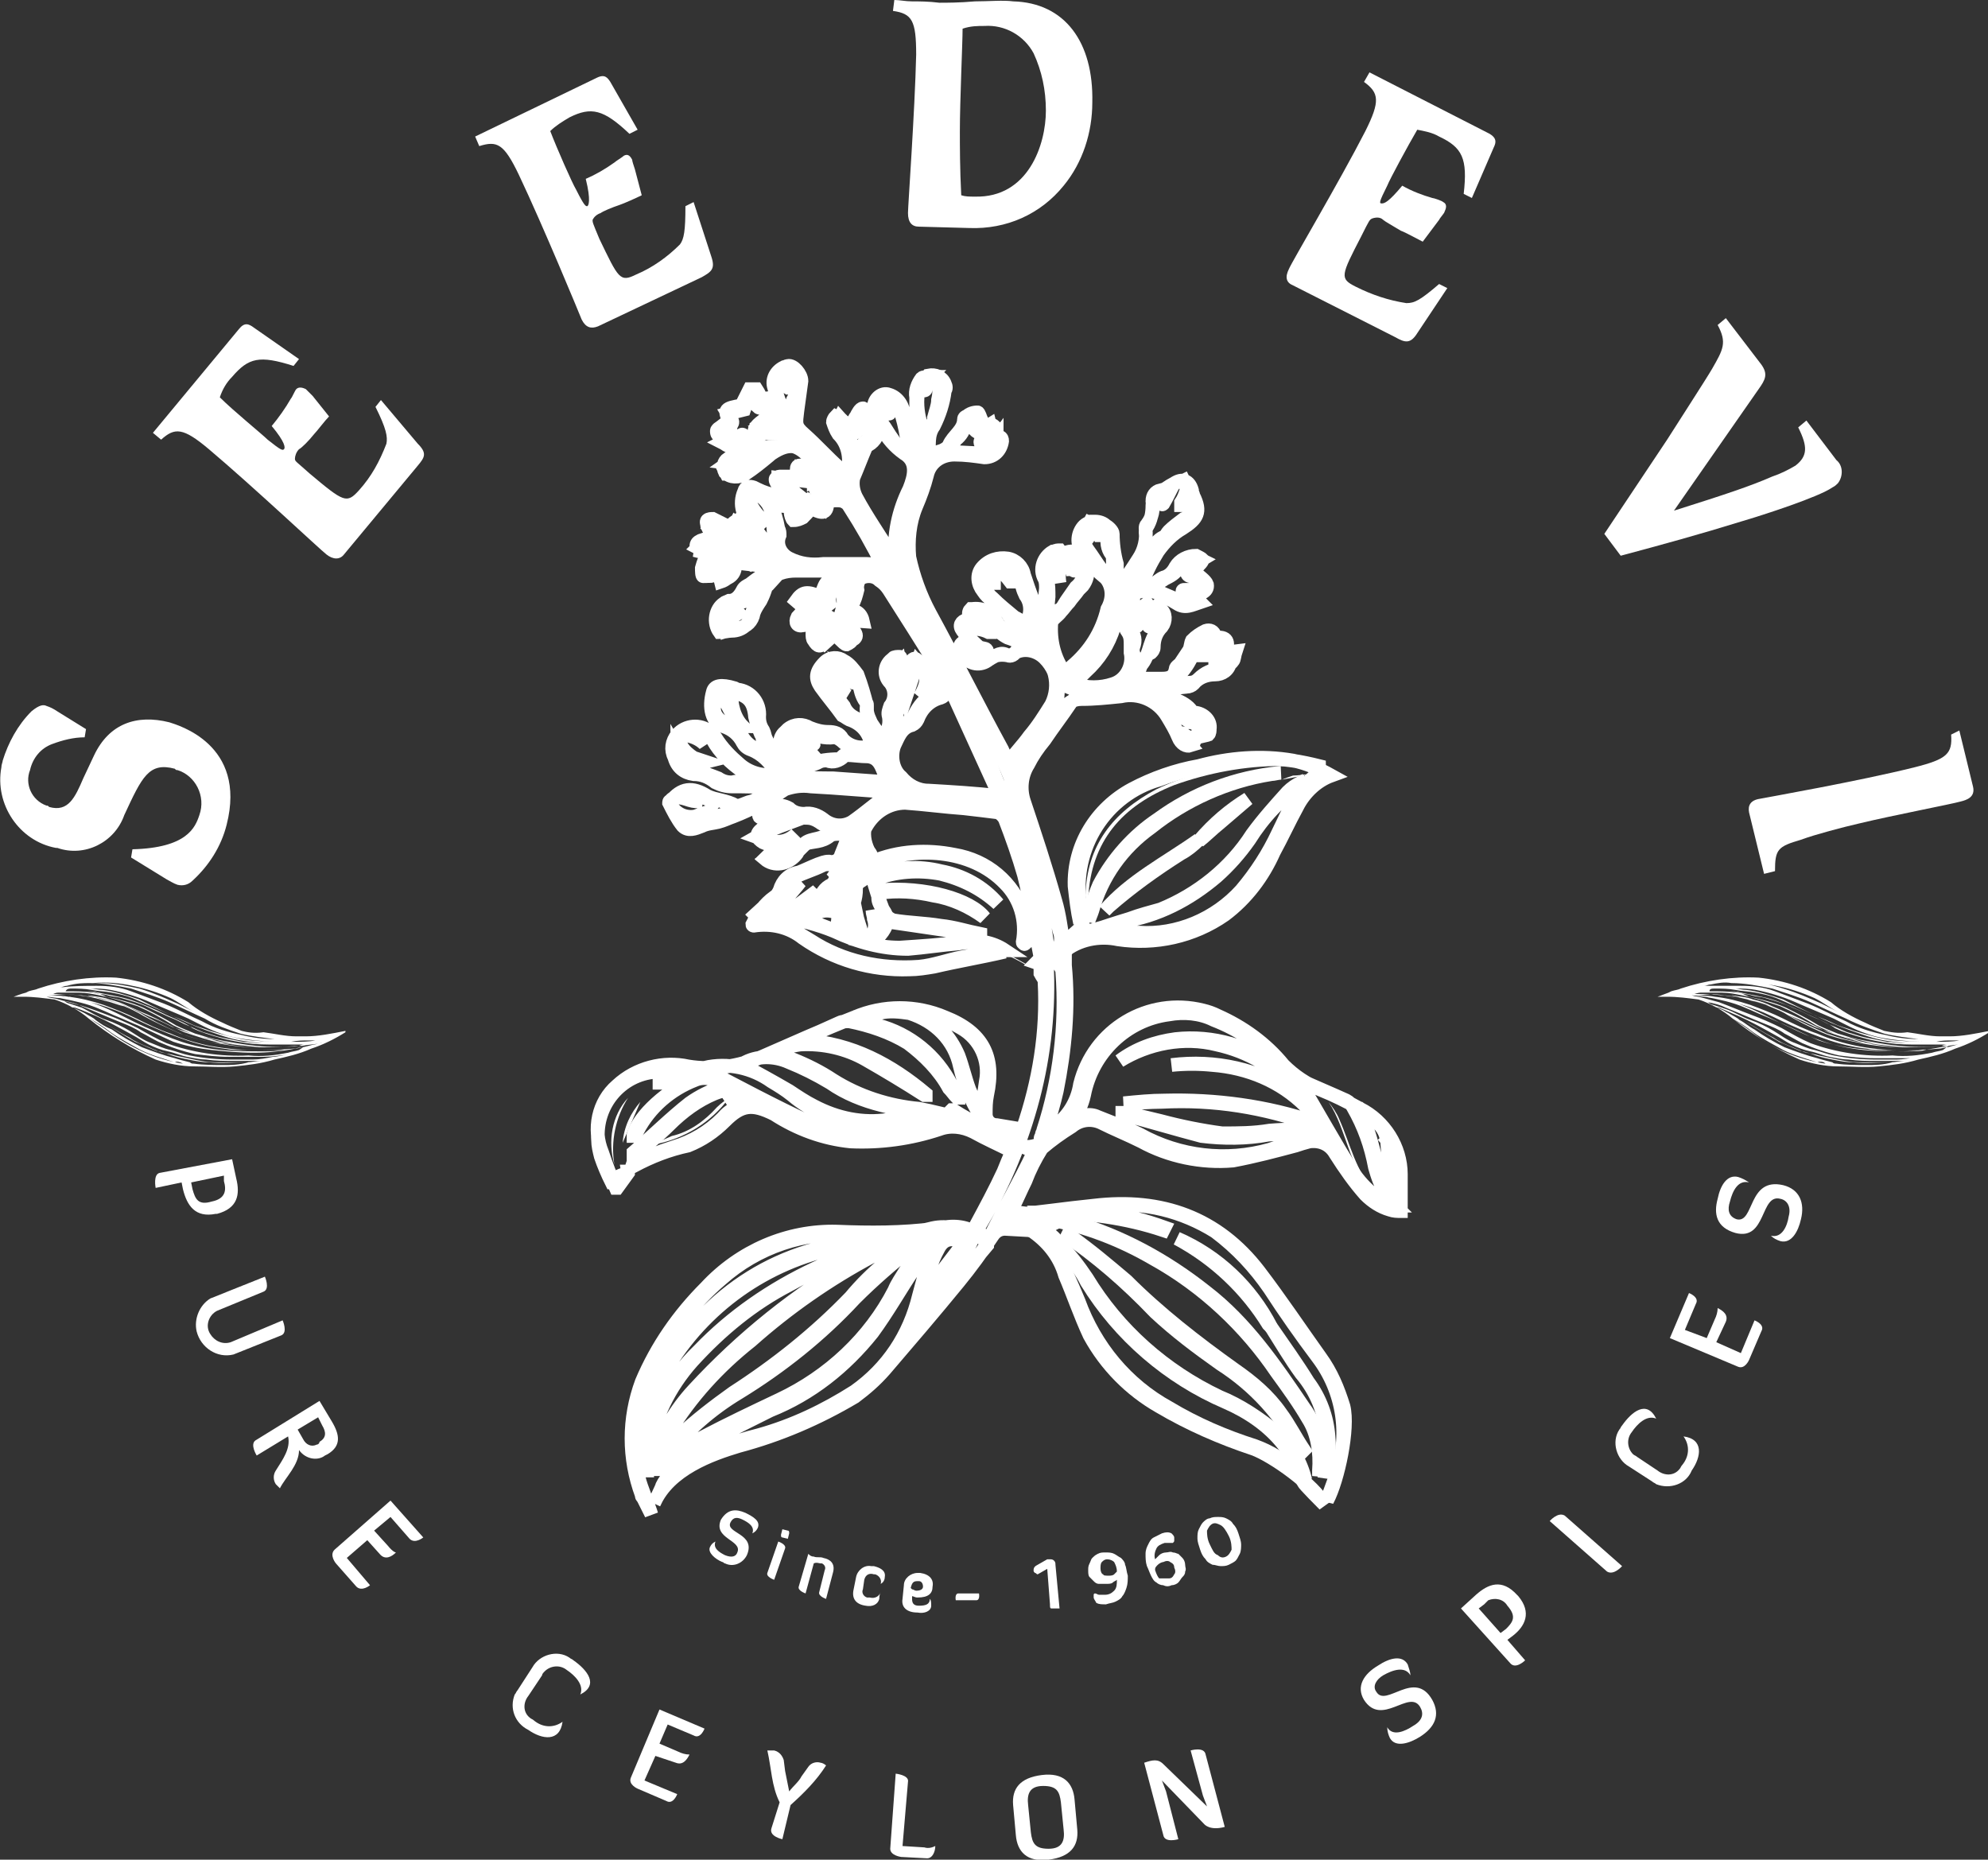 <?xml version="1.0" encoding="utf-8"?>
<!-- Generator: Adobe Illustrator 25.2.1, SVG Export Plug-In . SVG Version: 6.00 Build 0)  -->
<svg version="1.1" id="Layer_1" xmlns="http://www.w3.org/2000/svg" xmlns:xlink="http://www.w3.org/1999/xlink" x="0px" y="0px"
	 viewBox="0 0 145.6 136.2" style="enable-background:new 0 0 145.6 136.2;" xml:space="preserve">
<rect x="0" y="0" width="145.6" height="136.2" fill="#333333" stroke="none"/>
<style type="text/css">
	.st0{fill:#FFFFFF;}
	.st1{fill:#FFFFFF;stroke:#FFFFFF;}
</style>
<path id="Path_1" class="st0" d="M138,75.5c-0.5-0.2-1-0.4-1.4-0.6c-0.9-0.4-1.8-0.9-2.5-1.5c-1.6-1-3.4-1.6-5.3-1.8
	c-1.9-0.1-3.9,0.2-5.7,0.8c-0.2,0.1-0.4,0.1-0.7,0.2l-0.2,0.1c-0.3,0.1-0.5,0.2-0.8,0.3l0,0c0,0,0,0,0,0l0,0c0.2,0,0.5,0,0.7,0
	c0.8,0,1.5,0.1,2.3,0.2c0.9,0.3,1.8,0.8,2.5,1.4c1.5,1.2,3.1,2.2,4.9,3c0.9,0.3,1.9,0.5,2.8,0.5c1,0,2,0.1,3,0
	c1-0.1,1.9-0.2,2.9-0.5c0.9-0.2,1.8-0.4,2.7-0.8c0.9-0.3,1.7-0.7,2.5-1.2h0c0,0,0,0,0,0l0,0c0,0,0,0,0,0c0,0,0,0,0-0.1c0,0,0,0,0,0
	c-1,0.2-2,0.4-2.9,0.4h-0.7c-0.8,0-1.6-0.2-2.4-0.3C139,75.7,138.5,75.6,138,75.5z M130.1,72.2c1,0.2,1.9,0.5,2.8,0.9
	c0.6,0.3,1.1,0.7,1.7,1c-0.4-0.2-0.8-0.4-1.2-0.6c-0.9-0.4-1.8-0.8-2.8-1.1c-0.9-0.3-1.9-0.5-2.9-0.6c-0.2,0-0.4,0-0.6,0
	C128.1,71.9,129.1,72,130.1,72.2z M125.6,72.4c0.5,0,1,0,1.5,0.1c0.5,0.1,1,0.1,1.5,0.2c0.5,0.1,1,0.2,1.5,0.4
	c0.5,0.2,0.9,0.4,1.4,0.6c0.9,0.4,1.7,0.8,2.6,1.2c0.9,0.4,1.8,0.7,2.7,1c0.9,0.3,1.8,0.4,2.8,0.5c0.2,0,0.5,0,0.7,0
	c-0.2,0-0.5,0-0.7,0c-0.5,0-1-0.1-1.4-0.1c-0.5-0.1-1-0.2-1.5-0.3c-0.5-0.1-1-0.3-1.4-0.4c-0.5-0.2-0.9-0.4-1.4-0.6
	c-0.2-0.1-0.4-0.2-0.6-0.3c-0.2-0.1-0.5-0.2-0.7-0.3c-0.4-0.2-0.8-0.4-1.3-0.6c-0.6-0.3-1.3-0.5-2-0.7c-0.3-0.1-0.7-0.1-1-0.2
	c-0.3-0.1-0.7-0.1-1-0.2c-0.7-0.1-1.4-0.1-2.1-0.1C125.2,72.4,125.4,72.4,125.6,72.4L125.6,72.4z M126.6,72.6c0.3,0,0.6,0,0.9,0.1
	c0.5,0.1,1,0.2,1.5,0.3c1,0.2,1.9,0.6,2.8,1c0.4,0.2,0.8,0.4,1.3,0.6c0.4,0.2,0.9,0.4,1.3,0.7c0.6,0.3,1.3,0.5,2,0.7
	c0.7,0.2,1.3,0.3,2,0.4c0.7,0.1,1.4,0.1,2.1,0.1c0.4,0,0.7,0,1.1,0c0.3,0,0.6,0,0.9,0h0.2c-0.2,0-0.3,0-0.5,0.1
	c-1,0.1-2.1,0.1-3.1,0c-1-0.1-2.1-0.3-3.1-0.5c-0.5-0.1-1-0.3-1.4-0.4c-0.5-0.2-1-0.4-1.4-0.6c-0.8-0.5-1.6-0.9-2.4-1.3
	c-0.9-0.4-1.8-0.6-2.7-0.8C127.5,72.7,127.1,72.6,126.6,72.6L126.6,72.6z M124.6,72.7c0.5,0,1,0,1.5,0c0.5,0,1,0.1,1.5,0.2
	c1,0.2,1.9,0.5,2.8,0.8c0.9,0.4,1.8,0.9,2.6,1.4c0.4,0.2,0.9,0.4,1.3,0.6c0.2,0.1,0.4,0.2,0.7,0.2c0.2,0.1,0.5,0.1,0.8,0.2
	c0.6,0.1,1.2,0.3,1.7,0.4c-0.6-0.1-1.2-0.2-1.8-0.4c-0.5-0.1-1-0.3-1.4-0.4c-0.5-0.2-0.9-0.3-1.4-0.5c-0.4-0.2-0.8-0.4-1.3-0.6
	s-0.9-0.4-1.3-0.6c-0.9-0.4-1.8-0.7-2.7-0.9c-0.4-0.1-0.9-0.1-1.3-0.2c-0.4,0-0.8-0.1-1.2-0.1c-0.1,0-0.2,0-0.3,0h-0.7
	C124.4,72.7,124.5,72.7,124.6,72.7L124.6,72.7z M139.4,76.7l0.2,0h-0.3c-1,0-2-0.1-3-0.3c-1-0.2-2-0.4-2.9-0.8
	c-0.9-0.4-1.9-0.9-2.7-1.4c-0.9-0.5-1.8-0.8-2.7-1c-0.4-0.1-0.8-0.2-1.2-0.3l0.1,0c0.5,0.1,1,0.1,1.5,0.3c0.5,0.1,1,0.3,1.4,0.5
	c0.5,0.2,0.9,0.4,1.4,0.6c0.9,0.4,1.8,0.9,2.7,1.3c0.9,0.3,1.8,0.6,2.7,0.8C137.5,76.5,138.4,76.6,139.4,76.7L139.4,76.7z M124.7,73
	c0.3,0,0.5,0.1,0.8,0.1c1,0.2,2,0.4,3,0.8c0.9,0.3,1.8,0.8,2.7,1.2c0.9,0.4,1.9,0.8,2.8,1.1c0.9,0.3,1.8,0.5,2.7,0.6
	c0.5,0.1,0.9,0.1,1.4,0.1c0.5,0,1,0,1.5,0s1,0,1.5,0c-0.5,0.1-1,0.1-1.5,0.1c-1,0-2.1,0-3.1-0.1c-1-0.1-2-0.3-2.9-0.6
	c-0.9-0.3-1.8-0.7-2.6-1.1c-0.9-0.4-1.8-0.9-2.7-1.3c-0.9-0.4-1.8-0.7-2.8-0.9C125.1,73.1,124.9,73,124.7,73L124.7,73z M133.7,77.9
	c-2-0.3-3.9-1.1-5.5-2.4c-0.4-0.3-0.9-0.6-1.3-0.9c0.5,0.3,1,0.6,1.5,1c0.7,0.5,1.5,0.9,2.2,1.3c0.8,0.4,1.6,0.6,2.5,0.9
	C133.4,77.7,133.6,77.8,133.7,77.9L133.7,77.9z M136.7,78c-0.7,0-1.5,0-2.2-0.1c-0.1,0-0.2,0-0.3-0.1c-0.4-0.1-0.8-0.2-1.1-0.3
	c-0.8-0.2-1.6-0.5-2.4-0.8c-0.8-0.4-1.5-0.8-2.2-1.3c-0.4-0.2-0.7-0.5-1.1-0.7c-0.2-0.2-0.5-0.3-0.8-0.5c0.4,0.2,0.8,0.4,1.2,0.6
	c0.8,0.5,1.7,1,2.5,1.5c0.5,0.2,0.9,0.4,1.4,0.6c0.2,0.1,0.4,0.1,0.7,0.2c0.3,0.1,0.5,0.1,0.8,0.2c0.5,0.1,0.9,0.2,1.4,0.3
	c0.5,0.1,1,0.2,1.5,0.2c0.8,0,1.7,0,2.5,0C137.9,78,137.3,78,136.7,78L136.7,78z M139.8,77.6l-0.3,0.1c-0.3,0-0.7,0.1-1,0.1
	c-0.9,0-1.9,0.1-2.8,0c-0.5,0-1-0.1-1.5-0.2c-0.5-0.1-1-0.2-1.5-0.4c-0.2-0.1-0.5-0.1-0.7-0.2c-0.2-0.1-0.5-0.2-0.7-0.3
	c-0.5-0.2-1-0.4-1.4-0.7c-0.8-0.4-1.5-0.9-2.3-1.3c-0.4-0.2-0.8-0.4-1.2-0.6c-0.3-0.2-0.7-0.3-1.1-0.5c0.2,0.1,0.4,0.2,0.6,0.2
	c0.5,0.2,0.9,0.4,1.4,0.6c0.9,0.4,1.8,0.9,2.7,1.4c0.4,0.2,0.8,0.5,1.2,0.7c0.4,0.2,0.9,0.4,1.4,0.5c0.5,0.1,0.9,0.3,1.4,0.4
	c0.5,0.1,1,0.2,1.4,0.2c0.7,0.1,1.3,0.1,2,0.1c0.7,0,1.3,0,2,0c0.2,0,0.3,0,0.5-0.1L139.8,77.6z M140.4,77.4c-0.5,0.1-1,0.2-1.5,0.2
	c-0.5,0-1,0-1.5,0c-1,0-2.1-0.1-3.1-0.3c-0.5-0.1-1-0.3-1.4-0.4c-0.5-0.1-0.9-0.3-1.4-0.5c-0.6-0.2-1.1-0.6-1.6-0.9
	s-1.1-0.6-1.7-0.8s-1.2-0.6-1.8-0.8c-0.3-0.1-0.6-0.2-0.9-0.3c-0.1,0-0.3-0.1-0.4-0.2c0.5,0.1,0.9,0.2,1.3,0.4
	c1,0.4,1.9,0.8,2.9,1.2c0.5,0.2,1,0.4,1.4,0.7c0.4,0.2,0.9,0.5,1.3,0.7c0.9,0.4,1.8,0.7,2.7,0.9c0.8,0.1,1.6,0.2,2.5,0.2
	c0.8,0,1.7,0,2.5,0c0.6,0,1.3-0.1,1.9-0.2C141.4,77.2,140.6,77.4,140.4,77.4L140.4,77.4z M142.3,76.9c-0.3,0.1-0.5,0.1-0.8,0.2
	c-1,0.2-1.9,0.3-2.9,0.2c-2,0.1-4.1-0.2-6-0.9c-0.7-0.3-1.4-0.7-2.1-1.1c-0.8-0.4-1.5-0.7-2.3-1c-0.8-0.3-1.5-0.6-2.3-0.9
	c-0.4-0.1-0.7-0.2-1.1-0.3c-0.3-0.1-0.6-0.1-0.9-0.2l0,0c0.3,0,0.7,0.1,1,0.1c1,0.2,2,0.4,2.9,0.8c0.5,0.2,0.9,0.4,1.4,0.6
	s0.9,0.4,1.4,0.6c0.9,0.4,1.7,0.8,2.6,1.2c0.9,0.3,1.9,0.5,2.8,0.6c1,0.1,2,0.2,3.1,0.2c1,0,2-0.1,3-0.3c0.2,0,0.4-0.1,0.6-0.1
	L142.3,76.9z M143.4,76.5c-0.1,0-0.7,0.2-0.8,0.2c-0.2,0-0.4,0.1-0.6,0.1c-1,0.1-2,0.1-3,0.1c-1,0-2-0.1-3-0.3c-1-0.2-2-0.5-2.9-0.9
	c-0.9-0.3-1.7-0.7-2.5-1.1c-0.8-0.4-1.6-0.7-2.4-1c-0.9-0.3-1.7-0.5-2.6-0.6c-0.5-0.1-1.1-0.1-1.6-0.1h0.1c0.5,0,1-0.1,1.4-0.1
	c0.9,0.1,1.9,0.2,2.8,0.5c0.5,0.1,0.9,0.3,1.4,0.4c0.5,0.2,0.9,0.4,1.4,0.7c0.9,0.5,1.8,0.9,2.7,1.3c0.9,0.3,1.9,0.6,2.9,0.7
	c1,0.2,2,0.3,3,0.3c0.8,0,1.7,0,2.5-0.1c0.2,0,0.3,0,0.5,0c0.5-0.1,0.9-0.1,1.4-0.2l0.1,0C143.6,76.4,143.5,76.5,143.4,76.5
	L143.4,76.5z M143,76.2L143,76.2c0.2,0,0.3,0,0.5,0c-0.5,0.1-1.1,0.1-1.6,0.1c-1,0-2,0-3.1-0.1c-1-0.1-2-0.4-3-0.7
	c-0.5-0.2-1-0.3-1.4-0.5s-0.9-0.4-1.4-0.6c-0.4-0.2-0.8-0.4-1.2-0.6c-0.4-0.2-0.8-0.4-1.2-0.6c-0.9-0.3-1.8-0.6-2.7-0.7
	c-0.3,0-0.6-0.1-0.8-0.1c0.5,0,1,0,1.5,0.1c1,0.2,2,0.5,2.9,0.9c0.9,0.4,1.9,0.8,2.8,1.2c0.8,0.4,1.5,0.8,2.4,1.1
	c0.8,0.3,1.6,0.4,2.5,0.5c0.9,0.1,1.7,0.1,2.6,0.1C142.2,76.2,142.6,76.2,143,76.2L143,76.2z M138,75.7c0.8,0.2,1.7,0.3,2.5,0.4
	c-0.8,0-1.6-0.1-2.4-0.3c-1-0.2-2-0.5-2.9-1c-0.9-0.4-1.8-0.9-2.8-1.3c-0.8-0.3-1.6-0.6-2.4-0.9c-0.8-0.3-1.6-0.4-2.5-0.4
	c-0.8,0-1.7,0-2.5,0l-0.2,0c0.2,0,0.3-0.1,0.5-0.1c0.5-0.1,1-0.2,1.5-0.1c1,0,2,0.2,3,0.4c0.9,0.3,1.9,0.6,2.8,1
	c0.9,0.4,1.7,0.8,2.6,1.2C136.2,75.1,137.1,75.4,138,75.7L138,75.7z"/>
<path id="Path_2" class="st0" d="M17.7,75.5c-0.5-0.2-1-0.4-1.4-0.6c-0.9-0.4-1.8-0.9-2.5-1.5c-1.6-1-3.4-1.6-5.3-1.8
	c-1.9-0.1-3.9,0.2-5.7,0.8c-0.2,0.1-0.4,0.1-0.7,0.2l-0.2,0.1C1.5,72.8,1.3,72.9,1,73l0,0c0,0,0,0,0,0l0,0c0.2,0,0.5,0,0.7,0
	c0.8,0,1.5,0.1,2.3,0.2c0.9,0.3,1.8,0.8,2.5,1.4c1.5,1.2,3.1,2.2,4.9,3c0.9,0.3,1.9,0.5,2.8,0.5c1,0,2,0.1,3,0
	c1-0.1,1.9-0.2,2.9-0.5c0.9-0.2,1.8-0.4,2.7-0.8c0.9-0.3,1.7-0.7,2.5-1.2h0c0,0,0,0,0,0l0,0c0,0,0,0,0,0c0,0,0,0,0-0.1c0,0,0,0,0,0
	c-1,0.2-2,0.4-2.9,0.4h-0.7c-0.8,0-1.6-0.2-2.4-0.3C18.6,75.7,18.1,75.6,17.7,75.5L17.7,75.5z M9.7,72.2c1,0.2,1.9,0.5,2.8,0.9
	c0.6,0.3,1.1,0.7,1.7,1c-0.4-0.2-0.8-0.4-1.2-0.6c-0.9-0.4-1.8-0.8-2.8-1.1C9.3,72.2,8.4,72,7.4,72c-0.2,0-0.4,0-0.6,0
	C7.8,71.9,8.8,72,9.7,72.2z M5.2,72.4c0.5,0,1,0,1.5,0.1c0.5,0.1,1,0.1,1.5,0.2c0.5,0.1,1,0.2,1.5,0.4c0.5,0.2,0.9,0.4,1.4,0.6
	c0.9,0.4,1.7,0.8,2.6,1.2c0.9,0.4,1.8,0.7,2.7,1c0.9,0.3,1.8,0.4,2.8,0.5c0.2,0,0.5,0,0.7,0c-0.2,0-0.5,0-0.7,0
	c-0.5,0-1-0.1-1.4-0.1c-0.5-0.1-1-0.2-1.5-0.3c-0.5-0.1-1-0.3-1.4-0.4c-0.5-0.2-0.9-0.4-1.4-0.6c-0.2-0.1-0.4-0.2-0.6-0.3
	c-0.2-0.1-0.5-0.2-0.7-0.3c-0.4-0.2-0.9-0.4-1.3-0.6c-0.6-0.3-1.3-0.5-2-0.7c-0.3-0.1-0.7-0.1-1-0.2c-0.3-0.1-0.7-0.1-1-0.2
	c-0.7-0.1-1.4-0.1-2.1-0.1C4.9,72.4,5.1,72.4,5.2,72.4L5.2,72.4z M6.3,72.6c0.3,0,0.6,0,0.9,0.1c0.5,0.1,1,0.2,1.5,0.3
	c1,0.2,1.9,0.6,2.8,1c0.4,0.2,0.8,0.4,1.3,0.6c0.4,0.2,0.9,0.4,1.3,0.7c0.6,0.3,1.3,0.5,2,0.7c0.7,0.2,1.3,0.3,2,0.4
	c0.7,0.1,1.4,0.1,2.1,0.1c0.4,0,0.7,0,1.1,0c0.3,0,0.6,0,0.9,0h0.2c-0.2,0-0.3,0-0.5,0.1c-1,0.1-2.1,0.1-3.1,0
	c-1-0.1-2.1-0.3-3.1-0.5c-0.5-0.1-1-0.3-1.4-0.4c-0.5-0.2-1-0.4-1.4-0.6c-0.8-0.5-1.6-0.9-2.4-1.3c-0.9-0.4-1.8-0.6-2.7-0.8
	C7.2,72.7,6.7,72.6,6.3,72.6L6.3,72.6z M4.3,72.7c0.5,0,1,0,1.5,0c0.5,0,1,0.1,1.5,0.2c1,0.2,1.9,0.5,2.8,0.8
	c0.9,0.4,1.8,0.9,2.6,1.4c0.4,0.2,0.9,0.4,1.3,0.6c0.2,0.1,0.4,0.2,0.7,0.2c0.2,0.1,0.5,0.1,0.8,0.2c0.6,0.1,1.2,0.3,1.7,0.4
	c-0.6-0.1-1.2-0.2-1.8-0.4c-0.5-0.1-1-0.3-1.4-0.4c-0.5-0.2-0.9-0.3-1.4-0.5c-0.4-0.2-0.8-0.4-1.3-0.6s-0.9-0.4-1.3-0.6
	c-0.9-0.4-1.8-0.7-2.7-0.9c-0.4-0.1-0.9-0.1-1.3-0.2c-0.4,0-0.8-0.1-1.2-0.1c-0.1,0-0.2,0-0.3,0H3.9C4.1,72.7,4.2,72.7,4.3,72.7
	L4.3,72.7z M19,76.7l0.2,0h-0.3c-1,0-2-0.1-3-0.3c-1-0.2-2-0.4-2.9-0.8c-0.9-0.4-1.9-0.9-2.7-1.4c-0.9-0.5-1.8-0.8-2.7-1
	c-0.4-0.1-0.8-0.2-1.2-0.3l0.1,0c0.5,0.1,1,0.1,1.5,0.3c0.5,0.1,1,0.3,1.4,0.5c0.5,0.2,0.9,0.4,1.4,0.6c0.9,0.4,1.8,0.9,2.7,1.3
	c0.9,0.3,1.8,0.6,2.7,0.8C17.1,76.5,18.1,76.6,19,76.7L19,76.7z M4.4,73c0.3,0,0.5,0.1,0.8,0.1c1,0.2,2,0.4,3,0.8
	c0.9,0.3,1.8,0.8,2.7,1.2c0.9,0.4,1.9,0.8,2.8,1.1c0.9,0.3,1.8,0.5,2.7,0.6c0.5,0.1,0.9,0.1,1.4,0.1c0.5,0,1,0,1.5,0s1,0,1.5,0
	c-0.5,0.1-1,0.1-1.5,0.1c-1,0-2.1,0-3.1-0.1c-1-0.1-2-0.3-2.9-0.6c-0.9-0.3-1.8-0.7-2.7-1.1c-0.9-0.4-1.8-0.9-2.7-1.3
	c-0.9-0.4-1.8-0.7-2.8-0.9C4.7,73.1,4.6,73,4.4,73L4.4,73z M13.4,77.9c-2-0.3-3.9-1.2-5.5-2.4c-0.4-0.3-0.9-0.6-1.3-0.9
	c0.5,0.3,1,0.6,1.5,1c0.7,0.5,1.5,0.9,2.2,1.3c0.8,0.4,1.6,0.6,2.5,0.9C13,77.7,13.2,77.8,13.4,77.9L13.4,77.9z M16.4,78
	c-0.7,0-1.5,0-2.2-0.1c-0.1,0-0.2,0-0.3-0.1c-0.4-0.1-0.8-0.2-1.1-0.3c-0.8-0.2-1.6-0.5-2.4-0.8c-0.8-0.4-1.5-0.8-2.2-1.3
	C7.7,75.2,7.4,75,7,74.7c-0.2-0.2-0.5-0.3-0.8-0.5c0.4,0.2,0.8,0.4,1.2,0.6c0.9,0.5,1.6,1,2.5,1.5c0.5,0.2,0.9,0.4,1.4,0.6
	c0.2,0.1,0.4,0.1,0.7,0.2c0.3,0.1,0.5,0.1,0.8,0.2c0.5,0.1,0.9,0.2,1.4,0.3c0.5,0.1,1,0.2,1.5,0.2c0.8,0,1.7,0,2.5,0
	C17.5,78,16.9,78,16.4,78L16.4,78z M19.4,77.6l-0.3,0.1c-0.3,0-0.7,0.1-1,0.1c-0.9,0-1.9,0.1-2.8,0c-0.5,0-1-0.1-1.5-0.2
	c-0.5-0.1-1-0.2-1.5-0.4c-0.2-0.1-0.5-0.1-0.7-0.2c-0.2-0.1-0.5-0.2-0.7-0.3c-0.5-0.2-1-0.4-1.4-0.7c-0.8-0.4-1.5-0.9-2.3-1.3
	c-0.4-0.2-0.8-0.4-1.2-0.6c-0.4-0.2-0.7-0.3-1.1-0.5c0.2,0.1,0.4,0.2,0.6,0.2C6.1,74,6.5,74.2,7,74.4c0.9,0.4,1.8,0.9,2.7,1.4
	c0.4,0.2,0.8,0.5,1.2,0.7c0.4,0.2,0.9,0.4,1.4,0.5c0.5,0.1,0.9,0.3,1.4,0.4c0.5,0.1,1,0.2,1.4,0.2c0.7,0.1,1.4,0.1,2,0.1
	c0.7,0,1.3,0,2,0c0.2,0,0.3,0,0.5-0.1L19.4,77.6z M20,77.4c-0.5,0.1-1,0.2-1.5,0.2c-0.5,0-1,0-1.5,0c-1,0-2.1-0.1-3.1-0.3
	c-0.5-0.1-1-0.3-1.4-0.4c-0.5-0.1-0.9-0.3-1.4-0.5c-0.6-0.2-1.1-0.6-1.6-0.9s-1.1-0.6-1.7-0.8S6.6,74.1,6,73.8
	c-0.3-0.1-0.6-0.2-0.9-0.3c-0.1,0-0.3-0.1-0.4-0.2c0.5,0.1,0.9,0.2,1.3,0.4c1,0.4,1.9,0.8,2.9,1.2c0.5,0.2,1,0.4,1.4,0.7
	c0.4,0.2,0.9,0.5,1.3,0.7c0.9,0.4,1.8,0.7,2.7,0.9c0.8,0.1,1.6,0.2,2.5,0.2c0.8,0,1.7,0,2.5,0c0.6,0,1.3-0.1,1.9-0.2
	C21.1,77.2,20.3,77.4,20,77.4L20,77.4z M21.9,76.9c-0.3,0.1-0.5,0.1-0.8,0.2c-1,0.2-1.9,0.3-2.9,0.2c-2,0.1-4.1-0.2-6-0.9
	c-0.7-0.3-1.4-0.7-2.1-1.1c-0.8-0.4-1.5-0.7-2.3-1C7,74,6.2,73.7,5.4,73.5c-0.4-0.1-0.7-0.2-1.1-0.3C4,73.1,3.7,73.1,3.4,73l0,0
	c0.3,0,0.7,0.1,1,0.1c1,0.2,2,0.4,2.9,0.8c0.5,0.2,0.9,0.4,1.4,0.6s0.9,0.4,1.4,0.6c0.9,0.4,1.7,0.8,2.6,1.2
	c0.9,0.3,1.9,0.5,2.8,0.6c1,0.1,2,0.2,3.1,0.2c1,0,2-0.1,3-0.3c0.2,0,0.4-0.1,0.6-0.1L21.9,76.9z M23,76.5c-0.1,0-0.7,0.2-0.9,0.2
	c-0.2,0-0.4,0.1-0.6,0.1c-1,0.1-2,0.1-3,0.1c-1,0-2-0.1-3.1-0.3c-1-0.2-2-0.5-2.9-0.9c-0.9-0.3-1.7-0.7-2.5-1.1
	c-0.8-0.4-1.6-0.7-2.4-1c-0.9-0.3-1.7-0.5-2.6-0.6c-0.5-0.1-1.1-0.1-1.6-0.1h0.1c0.5,0,1-0.1,1.4-0.1c0.9,0.1,1.9,0.2,2.8,0.5
	c0.5,0.1,0.9,0.3,1.4,0.4c0.5,0.2,0.9,0.4,1.4,0.7c0.9,0.5,1.8,0.9,2.7,1.3c0.9,0.3,1.9,0.6,2.9,0.7c1,0.2,2,0.3,3,0.3
	c0.8,0,1.7,0,2.5-0.1c0.2,0,0.3,0,0.5,0c0.5-0.1,0.9-0.1,1.4-0.2l0.1,0C23.3,76.4,23.1,76.5,23,76.5L23,76.5z M22.6,76.2L22.6,76.2
	c0.2,0,0.3,0,0.5,0c-0.5,0.1-1.1,0.1-1.6,0.1c-1,0-2,0-3.1-0.1c-1-0.1-2-0.4-3-0.7c-0.5-0.2-1-0.3-1.4-0.5s-0.9-0.4-1.4-0.6
	c-0.4-0.2-0.8-0.4-1.2-0.6c-0.4-0.2-0.8-0.4-1.2-0.6c-0.9-0.3-1.8-0.6-2.7-0.7c-0.3,0-0.6-0.1-0.9-0.1c0.5,0,1,0,1.5,0.1
	c1,0.2,2,0.5,2.9,0.9c0.9,0.4,1.9,0.8,2.8,1.2c0.8,0.4,1.5,0.8,2.4,1.1c0.8,0.3,1.6,0.4,2.5,0.5c0.9,0.1,1.7,0.1,2.6,0.1
	C21.8,76.2,22.2,76.2,22.6,76.2z M17.6,75.7c0.8,0.2,1.7,0.3,2.5,0.4c-0.8,0-1.6-0.1-2.4-0.3c-1-0.2-2-0.5-2.9-1
	c-0.9-0.4-1.8-0.9-2.8-1.3c-0.8-0.3-1.6-0.6-2.4-0.9c-0.8-0.3-1.6-0.4-2.5-0.4c-0.8,0-1.7,0-2.5,0.1l-0.2,0c0.2,0,0.3-0.1,0.5-0.1
	C5.6,72,6.1,72,6.6,72c1,0,2,0.2,3,0.4c0.9,0.3,1.9,0.6,2.8,1c0.9,0.4,1.7,0.8,2.6,1.2C15.8,75.1,16.7,75.4,17.6,75.7L17.6,75.7z"/>
<path id="Path_3" class="st0" d="M54.6,110.8c0.6,0.3,1.1,0.6,0.9,1.1c-0.1,0.2-0.2,0.3-0.4,0.4c0.2-0.5-0.3-0.8-0.7-1
	c-0.4-0.2-0.7-0.2-0.9,0.2c-0.4,0.8,1.9,0.8,1.2,2.4c-0.3,0.6-1,0.9-1.6,0.6c-0.1,0-0.1-0.1-0.2-0.1c-0.5-0.2-1.1-0.7-0.9-1.1
	c0.1-0.2,0.2-0.3,0.4-0.4c-0.2,0.5,0.3,0.8,0.7,1c0.5,0.2,0.8,0.1,0.9-0.2c0.4-0.9-1.8-1-1.2-2.4C53.3,110.5,53.9,110.5,54.6,110.8z
	"/>
<path id="Path_4" class="st0" d="M57,112.9c0,0,0.6,0.2,0.5,0.5l-0.8,2.3c0,0-0.6-0.2-0.5-0.5L57,112.9z M57.3,112l0.4,0.1
	c0.1,0,0.1,0.1,0.1,0.2l-0.1,0.4l-0.4-0.1c-0.1,0-0.1-0.1-0.1-0.2L57.3,112z"/>
<path id="Path_5" class="st0" d="M60.4,115c0.1-0.2,0-0.4-0.2-0.5c0,0-0.1,0-0.1,0c-0.1,0-0.3-0.1-0.5,0l-0.6,2.2
	c0,0-0.6-0.2-0.5-0.5l0.7-2.4c0.1,0.1,0.2,0.2,0.4,0.2c0.2,0.1,0.5,0,0.7,0.1c0.5,0.1,0.9,0.4,0.7,1.1l-0.5,1.9c0,0-0.6-0.2-0.5-0.5
	L60.4,115z"/>
<path id="Path_6" class="st0" d="M64.4,117.1c-0.1,0.4-0.5,0.6-1,0.5c-0.7-0.1-1-0.5-0.9-1.1l0.2-1c0.1-0.5,0.6-0.9,1.1-0.8
	c0.1,0,0.1,0,0.2,0c0.4,0.1,0.9,0.3,0.8,0.8c0,0.2-0.1,0.4-0.3,0.5c0.1-0.3-0.1-0.6-0.4-0.7c0,0,0,0-0.1,0c-0.3-0.1-0.6,0-0.7,0.4
	l-0.1,0.7c-0.1,0.2,0,0.5,0.3,0.6c0.1,0,0.1,0,0.2,0c0.4,0.1,0.7-0.1,0.8-0.4C64.4,116.8,64.4,117,64.4,117.1z"/>
<path id="Path_7" class="st0" d="M66.1,117.1l0.1-1c0-0.5,0.5-0.9,1-0.9c0.1,0,0.1,0,0.2,0c0.7,0.1,1,0.5,0.9,1
	c0,0.5-0.3,0.8-1.1,0.8c-0.2,0-0.3-0.1-0.4-0.1l0,0.2c0,0.3,0.1,0.5,0.5,0.5c0.5,0,0.8-0.1,0.8-0.5c0.1,0.1,0.1,0.3,0.1,0.5
	c0,0.4-0.5,0.6-1,0.5C66.4,118.1,66,117.7,66.1,117.1z M66.8,116.4c0.1,0,0.2,0.1,0.3,0.1c0.3,0,0.5-0.1,0.5-0.3
	c0-0.2-0.1-0.4-0.3-0.4c0,0-0.1,0-0.1,0c-0.3,0-0.4,0.1-0.5,0.5L66.8,116.4z"/>
<path id="Path_8" class="st0" d="M71.7,116.7c0,0,0.1,0.5-0.2,0.5l-1.5,0c0,0-0.1-0.5,0.2-0.5L71.7,116.7z"/>
<path id="Path_13" class="st1" d="M78,69.8c0,0.3,0,0.6,0,0.9c0.3,3.1,0,6.2-0.6,9.2c-0.2,0.9-0.5,1.9-0.8,2.8c0,0,0,0,0,0.1
	c0,0,0,0,0,0c0,0,0.1,0,0.1,0c0.2-0.1,0.3-0.2,0.5-0.3c1-0.7,1.7-1.8,1.9-3.1c1-4,5-6.4,9-5.4c0.4,0.1,0.7,0.2,1.1,0.4
	c1.8,0.8,3.5,2,4.8,3.6c0.8,0.8,1.7,1.4,2.7,1.8c1,0.4,2,0.9,2.9,1.4c1.8,0.9,3,2.8,3,4.8c0,0.9,0,1.7,0,2.7c0,0,0,0,0,0
	c-0.3,0-0.5,0-0.8-0.1c-0.7-0.2-1.3-0.6-1.8-1.1c-0.8-0.9-1.5-1.9-2.2-3c-0.4-0.7-1.1-1-1.9-0.9c-0.4,0.1-0.7,0.2-1,0.3
	c-1.5,0.4-3,0.8-4.6,1.1c-2.3,0.2-4.7-0.3-6.7-1.4c-1-0.5-2-0.9-3-1.4c-0.7-0.3-1.5-0.2-2.1,0.3c-0.8,0.5-1.5,1-2.2,1.6
	c-0.5,0.8-0.9,1.6-1.2,2.4c-0.3,0.6-0.6,1.3-0.9,1.9c-0.1,0.1-0.1,0.2-0.2,0.5c0,0,0,0.1,0,0.1c0,0,0,0,0,0c2.1-0.2,4.1-0.5,6.1-0.7
	c5-0.6,9.1,0.9,12.1,4.8c1.6,2.1,3,4.2,4.5,6.3c0.8,1.1,1.3,2.3,1.7,3.6c0.4,1.6-0.4,5.4-1.2,6.9c0-0.2,0.6-1.6,0.6-1.8
	c1.1-2.9,0.6-6.2-1.3-8.7c-1.2-1.6-2.4-3.3-3.5-5c-1.1-1.6-2.4-3-4-4.2c-2.4-1.5-5.2-2.2-8-1.9c-0.8,0.1-1.6,0.2-2.4,0.3
	c0,0,0,0,0,0c0,0,0,0,0,0c0.8,0.2,1.6,0.2,2.4,0.3c1.5,0.1,2.9,0.5,4.3,1l-0.1,0.2c-2.7-0.9-5.6-1.3-8.5-1.3c0,0,0,0,0,0
	c0,0,0,0,0,0l0.4,0.3v0c-0.9-0.1-1.7-0.2-2.6-0.3c-0.5-0.1-0.9,0.2-1,0.7c0,0,0,0,0,0c0,0,0,0,0,0.1c0,0,0,0,0,0c0.9,0,1.7,0,2.5,0
	c0.2,0,0.4,0.2,0.6,0.3l0,0C76.2,90.1,76,90,75.8,90c-0.1,0-0.2,0.1-0.4,0.1l0,0L73.6,90c-0.4,0-0.7,0.2-0.9,0.5
	c-0.8,1.2-1.6,2.3-2.5,3.4c-1.8,2.2-3.6,4.3-5.4,6.4c-0.7,0.8-1.4,1.4-2.2,2c-2.7,1.6-5.5,2.8-8.5,3.6c-2,0.6-5.1,1.7-6.2,4.2
	c0,0,0.6-1.2,0.6-1.3c0.3-0.6,0.8-1.1,1.5-1.5c1.8-1,3.6-1.7,5.6-2.2c2.5-0.7,4.8-1.8,7-3.2c2.4-1.7,4-4.1,4.7-7
	c0.3-1.1,0.6-2.3,1-3.4c0,0,0-0.1,0-0.1c0,0,0,0-0.1,0c-0.5,0.5-0.9,1.1-1.3,1.6c-1,1.5-1.9,3.1-3,4.6c-2,2.5-4.5,4.5-7.5,5.7
	c-2,1-4,2-6,3c-0.4,0.2-0.8,0.5-1.2,0.8c0,0,0,0-0.1,0c0,0,0,0,0-0.1c0.6-0.7,1.4-1.3,2.3-1.7c1.9-1,3.8-1.9,5.7-2.8
	c3.6-1.7,6.6-4.5,8.4-8c0.2-0.5,0.5-0.9,0.8-1.4c0.6-0.8,1.2-1.6,1.8-2.4c0,0,0-0.1,0-0.1c0,0,0,0,0,0c-0.4,0.2-0.8,0.4-1.2,0.7
	c-1.5,1.2-2.9,2.4-4.3,3.8c-2.5,2.7-5.4,5-8.5,6.9c-2,1.2-3.7,2.7-5.2,4.5c-0.2,0.3-0.5,0.7-0.7,1.1c0,0,0,0-0.1,0c0,0,0,0,0-0.1
	c0,0,0,0,0,0c0.3-0.9,0.8-1.7,1.6-2.3c1.3-1.2,2.6-2.2,4-3.2c3.1-2,6-4.3,8.6-7c1.5-1.8,3.3-3.3,5.4-4.4c0.1,0,0.1-0.1,0.1-0.1
	c0,0,0,0,0-0.1l0-0.1c0,0,0,0-0.1,0c-1.3,0.6-2.5,1.1-3.8,1.7c-3.2,1.7-6.2,3.8-8.9,6.2c-2.4,1.9-4.4,4.1-6,6.7
	c-0.5,0.9-0.9,1.7-1.3,2.7c0,0,0,0-0.1,0c0,0,0,0,0-0.1c0-0.2,0.1-0.5,0.2-0.7c0.7-1.9,1.7-3.6,3-5c3.5-3.8,7.6-7.1,12-9.6
	c1.6-1.1,3.4-1.8,5.3-2.2c1.1-0.3,2.2-0.1,3.1,0.6c0,0,0,0.1,0,0.1c0,0,0,0.1,0,0.1c0,0,0,0,0,0L71,91.2c0,0,0,0,0,0
	c-1,1.2-1.9,2.4-2.9,3.5c-0.5,0.8-0.9,1.6-1.2,2.5c0,0,0,0,0,0.1l0.1,0.1c0,0,0,0,0.1,0l5.2-6.2c0,0,0,0,0-0.1
	c-0.2-0.3-0.5-0.5-0.8-0.8c-0.8-0.5-1.8-0.6-2.8-0.3c-1,0.3-2,0.7-3.1,1c-2.7,0.6-5.3,1.7-7.8,3.1c-2.7,1.4-5,3.3-7.1,5.6
	c-1.7,1.9-2.8,4.2-3.2,6.6c-0.1,0.4-0.1,0.9-0.1,1.4c0,0,0,0-0.1,0c0,0,0,0,0,0c0-0.3-0.1-0.6,0-0.9c0.3-3,1.7-5.8,3.9-7.9
	c2.4-2.5,5.3-4.5,8.5-6c1.5-0.7,3.1-1.3,4.5-1.8c0,0,0,0,0-0.1c0,0,0,0-0.1,0c-0.5,0-1.1,0.1-1.7,0.2c-5.4,0.8-10.1,3.8-13.1,8.3
	c-1.5,2.2-2.3,4.8-2.3,7.4c-0.1-0.2-0.1-0.5-0.1-0.7c-0.1-2.1,0.5-4.2,1.6-6c3.5-5.6,8.6-9,15.5-9.4c1.1-0.1,2.2-0.3,3.4-0.4
	c0,0,0,0,0,0l0-0.1c0,0,0,0,0,0c-0.1,0-0.1,0-0.2,0c-1.6,0-3.2,0.1-4.8,0.1c-3.5-0.2-6.9,0.9-9.6,3.3c-2,1.7-3.6,3.8-4.8,6.1
	c-1.4,2.6-1.9,5.6-1.2,8.5c0.1,0.5,0.8,2.2,0.9,2.6l-0.6-1.2c-0.1-0.1-0.1-0.1-0.1-0.2c-1-2.7-1-5.6,0-8.3c1.1-2.6,2.7-4.9,4.7-6.9
	c2.5-2.7,6-4.2,9.6-4.1c2.4,0.1,4.8,0.1,7.1-0.2c0.7-0.1,1.5-0.1,2.2,0.1c0.5,0.1,0.7,0,0.9-0.4c0.7-1.3,1.4-2.6,2-3.9
	c0.2-0.5,0.4-1,0.6-1.4c0,0,0,0,0-0.1c0,0,0,0,0,0c-1-0.5-1.9-0.9-2.8-1.4c-0.8-0.4-1.7-0.5-2.5-0.2c-2.1,0.7-4.3,1-6.5,0.9
	c-2-0.2-3.9-0.9-5.6-2c-1.6-0.8-2.4-0.7-3.6,0.5c-0.8,0.8-1.7,1.4-2.7,1.8c-1.4,0.3-2.7,0.8-4,1.5c0,0-0.1,0-0.1,0c0,0,0,0,0,0
	l0.1-0.3c0,0,0,0,0,0c0.7-0.3,1.4-0.5,2.1-0.8c0.3-0.1,0.6-0.2,0.9-0.3c1.3-0.4,2.5-1.1,3.5-2.1c0.6-0.7,1.4-1.1,2.3-1c0,0,0,0,0,0
	c0,0,0,0,0,0c-0.6-0.5-1.5-0.6-2.1-0.2l0.8-0.5c0,0,0,0,0-0.1c0,0,0,0,0,0c-0.5-0.4-1.1-0.2-1.6,0c-1.2,0.5-2.3,1.3-3.3,2.3
	c-0.8,0.8-1.7,1.5-2.6,2.2c0-0.1,0-0.2,0-0.2c1.4-1.2,2.7-2.5,4.1-3.6c0.7-0.5,1.5-0.9,2.4-1.2c0,0,0,0,0-0.1c0,0,0,0,0,0
	c-0.5-0.5-1.3-0.7-2-0.4c-1.8,0.7-3.3,2-4.2,3.7c-0.1,0.1-0.1,0.2-0.2,0.4c0,0,0,0-0.1,0c0,0,0,0,0-0.1c0.4-1.4,2.4-3.2,4.7-4.3
	c0,0,0,0,0-0.1c0,0,0,0,0,0c-0.5-0.4-1.1-0.4-1.6,0c-0.4,0.2-0.7,0.4-1.1,0.6c0,0-0.1,0-0.1,0c0,0,0,0,0-0.1l1-0.7l-0.1-0.2
	l-1.2,0.3c0,0,0,0-0.1,0c0,0,0,0,0,0l0.1,0c0,0,0,0,0-0.1c0,0,0,0,0,0c-2.5,0.2-4.4,2.4-4.2,5c0,0.4,0.1,0.8,0.2,1.2
	c0.2,0.6,0.5,1.3,0.8,1.9c0,0,0,0,0.1,0c0,0,0,0,0,0l0-0.2c0,0,0,0,0,0c0.3-0.2,0.5-0.3,0.8-0.4c0.1,0,0.2-0.1,0.2-0.2
	c0,0,0,0,0.1,0c0,0,0,0,0,0.1L45.2,87c0,0,0,0-0.1,0c0,0,0,0,0,0c-0.4-0.9-0.7-1.7-1-2.6c-0.7-1.7-0.3-3.7,1.1-4.9
	c1.4-1.3,3.4-1.8,5.2-1.4c1.8,0.3,3.7,0,5.4-0.7c2.3-1,4.5-2,6.8-2.9c2.1-0.9,4.5-0.9,6.6,0c2.8,1.1,3.7,2.9,3.1,5.7
	c-0.1,0.5-0.1,0.9-0.1,1.4c0,0.4,0.3,0.8,0.8,0.8c0.6,0.1,1.2,0.2,1.8,0.3c0,0,0,0,0.1,0c1.2-3.5,1.8-7.1,1.6-10.8
	c0-0.2-0.2-0.4-0.3-0.6c0,0,0,0,0-0.1c0,0,0,0,0,0l0.5,0c0,0,0,0,0,0c0.1,3.3-0.3,6.6-1.2,9.8c-0.9,3.2-2.2,6.2-3.9,9c0,0,0,0,0,0.1
	l0.3,0.3l0.4,0.4c0,0,0,0,0.1,0c0,0,0,0,0,0c1.1-2.2,2.3-4.3,3.3-6.4c0,0,0-0.1,0-0.1c0,0,0,0,0,0l-0.5-0.2c0,0,0,0,0-0.1
	c0,0,0,0,0,0c0.6,0,1.3-0.3,1.8-0.7c0.5-0.4,1.1-0.8,1.6-1.2c0.5-0.4,1.2-0.6,1.8-0.3c1,0.4,2.1,0.8,3.1,1.3c2.9,1.6,6.3,2,9.5,1.1
	c1.3-0.4,2.5-1.1,4-0.9c0,0,0,0,0.1,0c0,0,0,0,0,0c-0.2-0.2-0.4-0.3-0.6-0.3c-1.2,0-2.4,0-3.6,0.1c-1.6,0.3-3.3,0.3-4.9,0.1
	c-1.9-0.5-3.9-1.1-5.8-1.6c0,0,0,0,0-0.1c0,0,0,0,0,0c0.1,0,0.2,0,0.3,0c0.8,0.2,1.7,0.4,2.5,0.6c1.5,0.4,3,0.7,4.5,0.9
	c1.2,0,2.3,0,3.5-0.2c1.2-0.1,2.5-0.1,3.8-0.1c0,0,0,0,0,0c0,0,0,0,0,0c-0.2-0.1-0.4-0.2-0.6-0.3c-3.6-1.3-7.3-1.9-11.1-1.7
	c-0.9,0-1.9,0.1-2.8,0.1c0,0,0,0,0,0c0,0,0,0,0,0l0,0c1-0.1,2-0.2,3-0.2c3.7-0.1,7.5,0.4,11,1.6c0,0,0.1,0,0.1,0c0,0,0,0,0,0
	c-0.2-0.4-0.5-0.8-0.8-1.2c-1.8-1.8-4.2-2.8-6.8-3c-1-0.1-2-0.1-3,0c0,0,0,0,0,0c0,0,0,0,0,0c3.2-0.4,6.4,0.3,9.1,2.1c0,0,0,0,0.1,0
	c0,0,0,0,0-0.1c-1.5-1.8-3.6-3-5.9-3.5c-2.4-0.6-5-0.1-7.1,1.2c1.2-0.9,2.6-1.4,4.1-1.6c2.7-0.3,5.5,0.5,7.7,2.2c0,0,0,0,0.1,0
	c0,0,0,0,0-0.1c-0.1-0.1-0.2-0.2-0.2-0.3c-1.3-1.4-3-2.5-4.8-3.2c-1-0.5-2.2-0.6-3.3-0.4c-3.1,0.4-5.6,2.8-6.2,5.9
	c-0.3,1.4-1.2,2.5-2.5,3.1c-0.2,0.1-0.4,0.1-0.6,0.1c0,0-0.1,0-0.1,0c0,0,0,0,0,0c0-0.1,0.1-0.2,0.1-0.3c0-0.1,0.1-0.2,0.1-0.3
	c1.2-3.7,1.7-7.7,1.4-11.6c0-0.2-0.1-0.3-0.2-0.5c0,0,0,0,0,0L78,69.8C77.9,69.8,77.9,69.8,78,69.8C78,69.8,78,69.8,78,69.8L78,69.8
	z M100.7,85.5c-0.3-1.6-0.8-3-1.6-4.4c-0.1-0.2-0.3-0.4-0.5-0.5c-1.1-0.5-2.3-1-3.4-1.5c0,0-0.1,0-0.1,0c0,0,0,0,0,0
	c1.4,2.3,2.7,4.7,4.1,6.9c0.5,0.7,1.1,1.3,1.8,1.8c0.3,0.2,0.7,0.4,1.1,0.5c0,0,0,0,0.1,0c0,0,0,0,0,0l-0.5-0.5c0,0,0,0,0-0.1
	c0,0,0,0,0,0l0.1,0c0,0,0.1,0,0.1,0c0,0,0,0,0,0c-0.1-1.3-0.2-2.6-0.3-4c-0.1-1.3-1.1-1.8-2-2.5c0,0,0,0-0.1,0c0,0,0,0,0,0.1
	c1.1,1.9,1.2,4.1,2,6.1C101.1,86.8,100.9,86.2,100.7,85.5L100.7,85.5z M71.8,82c0-0.1,0-0.2,0-0.3c-0.7-1.1-1.2-2.3-1.5-3.6
	c-0.4-1.9-1.8-3.3-3.7-3.9c-0.7-0.1-1.5-0.2-2.2,0c-0.5,0-0.9,0.1-1.4,0.2l0,0.2c0.4,0.2,0.9,0.4,1.3,0.5c2.3,0.6,4.3,2.2,5.4,4.4
	c0.2,0.3,0.3,0.5,0.5,0.8c0,0,0,0,0,0.1c0,0,0,0-0.1,0c-0.2-0.2-0.4-0.5-0.6-0.7c-0.7-1.3-1.8-2.4-3-3.3c-1.3-0.8-2.8-1.3-4.3-1.6
	c-0.2,0-0.5,0-0.7,0.1c-0.9,0.4-1.8,0.8-2.6,1.2c0,0,0,0,0,0.1c0,0,0,0,0,0c3.5,0.2,6.4,1.8,8.9,3.9c0,0,0,0,0,0.1c0,0,0,0-0.1,0
	l0,0c-1.4-0.9-2.9-1.8-4.3-2.6c-1.4-0.8-3.1-1.2-4.8-1.1c-0.7,0.1-1.4,0.3-2,0.6c0,0,0,0,0,0.1c0,0,0,0,0,0c0.5,0.1,1,0.2,1.5,0.4
	c1,0.4,2,0.9,2.9,1.5c1.9,1.2,4.1,1.9,6.3,2.1c0.5,0.1,1,0.2,1.4,0.3c0,0,0,0,0,0.1c0,0,0,0-0.1,0c-2.7-0.3-5.5-0.7-7.8-2.3
	c-1-0.6-2-1.1-3-1.5c-1.1-0.5-2.4-0.5-3.4,0.1c0,0,0,0,0,0.1c0,0,0,0,0,0c1.1,0.6,2.2,1.2,3.4,1.9c0.6,0.4,1.2,0.8,1.8,1.1
	c1.7,0.9,3.6,1.3,5.5,1c0.8-0.1,1.5-0.1,2.3-0.2c0,0,0,0,0,0c0,0,0,0,0,0c-3.3,0.5-6.6,0.8-9.4-1.6c-0.5-0.4-1-0.7-1.5-1
	c-1.4-1-3.2-1.4-4.9-1c0,0,0,0,0,0.1c0,0,0,0,0,0c2.5,1.3,5.1,2.7,7.7,3.9c1.8,0.8,3.8,1,5.8,0.6c1.5-0.2,2.9-0.5,4.4-0.8
	c0.2,0,0.3-0.1,0.5-0.2c0,0,0,0,0-0.1c0,0,0,0,0,0l-0.4-0.2c0,0,0,0,0-0.1c0,0,0,0,0,0l0.1-0.1c0,0,0,0,0.1,0
	c1.4,0.9,2.9,1.6,4.5,2.1c0,0,0,0,0.1,0l0.3-0.6c0,0,0-0.1,0-0.1c0,0,0,0,0,0C73.6,82.7,72.6,82.8,71.8,82C71.8,82,71.8,82,71.8,82
	L71.8,82z M70.2,77.3c0.3,0.8,0.5,1.7,0.8,2.5c0.2,0.5,0.5,1,0.7,1.6c0,0,0,0,0.1,0c0,0,0,0,0,0c0.2-0.8,0.3-1.5,0.4-2.2
	c0.3-1.5-0.4-3.1-1.8-3.9c-1-0.6-2.1-1-3.3-1.2c0,0,0,0,0,0c0,0,0,0,0,0C68.6,74.8,69.6,75.9,70.2,77.3L70.2,77.3z M70.6,91
	c-0.9-0.4-1.5-0.3-1.9,0.5c-0.5,0.9-0.8,1.9-0.9,2.9l0.2,0.1C68.8,93.3,69.7,92.2,70.6,91C70.6,91,70.6,91,70.6,91
	C70.6,91,70.6,91,70.6,91L70.6,91z M101.6,83.5c0.3,1.6,0,3.2,0.7,4.8c0,0,0,0,0.1,0c0,0,0,0,0,0C102.5,86.5,102.5,84.5,101.6,83.5
	C101.7,83.4,101.7,83.4,101.6,83.5C101.6,83.4,101.6,83.4,101.6,83.5L101.6,83.5z"/>
<path id="Path_14" class="st1" d="M92.4,55.6c-2.6,0.1-5.1,0.6-7.5,1.5c-3.9,1.1-6.4,5-5.8,9.1c0,0.5,0,0.9,0,1.4
	c-0.2-0.9-0.3-1.8-0.4-2.7c-0.1-3,1.6-5.7,4.2-7.1c1.5-0.8,3.2-1.4,4.9-1.7c2.2-0.6,4.6-0.8,6.9-0.4c1,0.2,1.9,0.6,2.8,1.1
	c-1.1,0.4-2,1.3-2.5,2.3c-0.6,1.1-1.1,2.2-1.7,3.3c-0.8,1.8-2,3.4-3.6,4.6c-2.3,1.6-5.1,2.2-7.8,1.8c-1.4-0.3-2.9,0-4,0.9l1.1-1.1
	c-1,0.5-1.8,1.3-2.3,2.3c0,0,0-0.1-0.1-0.1c-0.2-0.1-0.4-0.2-0.7-0.3c0.1-0.1,0.3-0.3,0.3-0.4c-0.4-2-0.7-4-1.2-6
	c-0.4-1.4-0.9-2.8-1.4-4.1c-0.1-0.2-0.3-0.4-0.5-0.5c-0.8-0.1-1.6-0.2-2.5-0.3c-1.4-0.1-2.9-0.3-4.3-0.4c-1.2,0-2.3,0.7-2.9,1.8
	c-0.5,0.9,0.1,1.7,0.5,2.5c1.9-0.8,4-0.9,6-0.5c2.4,0.4,4.3,2,5.1,4.3c0.3,0.7,0.3,1.5,0.1,2.2c0,0-0.1,0.1-0.1,0c0,0-0.1,0-0.1-0.1
	l0,0c0.3-1.6-0.2-3.2-1.3-4.3c-2.5-2.6-6.7-2.7-9.6-1.5v0.9c1.6-0.6,3.3-0.7,4.9-0.3c1.6,0.3,3.1,1.1,4.2,2.4
	c-1.2-1.1-2.6-1.8-4.2-2.2c-1.6-0.3-3.3-0.2-4.8,0.4c0.1,0.3,0.2,0.6,0.3,0.8c3.4-0.3,6.7,0.7,7.7,2c-1.1-0.8-2.4-1.4-3.7-1.6
	c-1.3-0.3-2.7-0.4-4-0.2c-0.3,0.7,0.3,1.1,0.5,1.6c0.1,0.2,0.3,0.3,0.5,0.4c1.2,0.2,2.3,0.2,3.5,0.4c1,0.1,1.9,0.4,2.9,0.6l0,0.1
	l-6.8-1c-0.2,0.7-0.7,1.3-1.4,1.6c0.7,0.2,1.5,0.3,2.3,0.3c1.5-0.1,3.1-0.2,4.6-0.4c1.1-0.2,2.2,0,3.1,0.6l-0.2,0
	c-1-0.5-2.1-0.7-3.2-0.5c-1.2,0.1-2.5,0.3-3.7,0.4c-1.9,0-3.7-0.5-5.4-1.3c-1.2-0.5-2.5-0.8-3.8-1.1c0-0.1-0.1-0.3-0.1-0.3
	c-0.2,0-0.4,0-0.6,0.1l0.4-0.2c-0.5-0.3-0.6-0.2-1.1,0.4l1.5,0l-1.9,0.4c1.6-0.2,2.7,0.7,3.9,1.4c2.3,1.5,5.1,2.1,7.9,1.9
	c1.1-0.1,2.1-0.5,3.2-0.7c1-0.2,2-0.2,3.1-0.4l0,0c-1.7,0.4-3.5,0.7-5.2,1.1c-0.6,0.1-1.2,0.2-1.8,0.2c-2.8,0.1-5.5-0.7-7.8-2.3
	c-1-0.8-2.3-1.1-3.6-0.9c0,0-0.1,0-0.1-0.1c0.4-0.8,0.9-1.5,1.6-2c0.2-0.1,0.3-0.3,0.4-0.5c0.2-0.7,0.7-1.2,1.4-1.3
	c0.5-0.2,0.9-0.4,1.4-0.6c0.3-0.1,0.5-0.2,0.8-0.2c0.4,0.1,0.8-0.1,0.9-0.5c0.2-0.5,0.4-1,0.6-1.5c-0.5,0-1.1-0.1-1.4,0.1
	c-0.6,0.5-1.2,0.4-1.9,0.6c0.5-0.5,1.5-0.2,1.9-1c0,0,0,0,0.1,0l1.8,0c-0.2,0.5-0.4,1.1-0.6,1.6c-0.2,0.6-0.8,1-1.4,0.9
	c-0.2,0-0.3,0-0.5,0.1c-0.6,0.3-1.3,0.5-1.9,0.8c-0.6,0.2-1,0.7-1,1.2l1.3-0.8c-0.3,0.4-0.6,0.7-0.9,1.1c-0.1,0.2-0.1,0.5-0.2,0.7
	c0.3,0,0.6,0.1,0.8,0c0.4-0.3,0.8-0.6,1.2-0.9l0.1,0.1l-1.3,1.2c0.7,0.3,1.4,0,1.7-0.7c0,0,0-0.1,0-0.1c0.1-0.5,0.4-1,0.9-1.2
	c0.1-0.1,0.3-0.3,0.3-0.4c-0.1-0.8,0.4-1.1,0.9-1.6c0.2-0.3,0.3-0.5,0.4-0.8c0.1-0.3,0.2-0.6,0.4-1c0.3,0.8,0.5,1.4,0.7,2.1
	c0.2,0.5,0,1.1-0.5,1.4c0,0,0,0,0,0c-0.2,0.1-0.5,0.4-0.4,0.6c0,0.7-0.2,1.4-0.7,2c-0.1,0.2-0.1,0.4-0.1,0.6c0,0.4,0.4,0.8,0.8,0.8
	c0.1,0,0.2,0,0.2,0c-0.2-0.6-0.6-1.1-0.2-1.6c0.1,0.5,0.3,1,0.4,1.4c0.1,0.2,0.2,0.4,0.4,0.5c0.2-0.2,0.4-0.3,0.5-0.6
	c0.1-0.3,0.1-0.6,0-0.9c0-0.2-0.1-0.4-0.1-0.6c0.2,0.6,0.4,1.2,0.4,1.8c0.3-0.6,0.7-1.1,0.4-1.8c-0.3-0.8-0.6-1.6-0.8-2.5
	c0,0,0-0.1,0-0.1c0.2-0.6,0.1-1.3-0.3-1.8c-0.3-0.6-0.4-1.3-0.2-1.9c0.6-1.2,1.8-2,3.1-2.1c1.1,0,2.1,0.2,3.1,0.2
	c1.1,0.1,2.2,0.2,3.3,0.3c0.6,0,1,0.4,1.2,0.9c0.2,0.7,0.5,1.4,0.7,2.2c0.9,2.4,1.6,4.8,1.9,7.3c0,0.3,0.1,0.7,0.1,1
	c0.7-0.4,1.1-1.2,0.8-2c-0.2-0.7-0.3-1.4-0.5-2c-0.4-1.3-0.8-2.6-1.2-3.9c-1.1-3.6-2.5-7.1-4.3-10.4c-1.5-2.8-3.1-5.6-4.6-8.5
	c-0.9-1.7-1.1-3.7-0.5-5.5c0.3-1,0.7-2,0.9-3c0.1-0.8,0.6-1.4,1.3-1.7l-1,0.4c0.2-0.9-0.2-1.9,0.6-2.6c0.1-0.1,0.1-0.3,0.1-0.4
	c0.1-0.4,0.3-0.9,0.3-1.3c0.1-0.4,0.1-0.8,0.1-1.2c0-0.1-0.1-0.2-0.2-0.3c-0.1-0.1-0.3-0.1-0.4,0c-0.1,0.1-0.2,0.2-0.3,0.3
	c-0.1,0.1-0.1,0.3-0.1,0.4c0,0.1-0.1,0.1-0.1,0.1c-0.1,0-0.1-0.1-0.1-0.1c0,0,0,0,0,0c0.1-0.3,0.2-0.7,0.4-1c0.5-0.1,1,0.1,1.2,0.6
	c0.1,0.2,0.1,0.4,0,0.5c-0.1,0.9-0.4,1.8-0.8,2.6c-0.5,0.7-0.3,1.4-0.4,2.1c0.4-0.1,0.7-0.2,1-0.3c0.2-0.1,0.4-0.2,0.5-0.4
	c0.3-0.7,1.1-1.1,1.1-1.9c0-0.1,0.1-0.2,0.2-0.2c0.2-0.2,0.5-0.3,0.8-0.3c0.1,0,0.2,0.4,0.3,0.6c0,0.1,0,0.2,0,0.4l0.7-0.1
	c0.1,0,0.2,0.1,0.3,0.2c0,0,0,0.1,0,0.1l-0.4,1c0.1-0.1,0.2-0.2,0.4-0.3c0.3-0.2,0.5-0.1,0.5,0.2c-0.1,0.7-0.6,1.2-1.3,1.2
	c-0.7-0.1-1.4-0.2-2.2-0.2c-1,0-1.8,0.6-2,1.5c-0.2,0.8-0.5,1.6-0.8,2.3c-0.5,1.2-0.6,2.5-0.5,3.7c0.3,1.4,0.8,2.8,1.5,4.1
	c1.8,3.3,3.5,6.7,5.3,10c0.2,0.4,0.3,0.8,0.4,1c0.5-0.7,1.1-1.3,1.6-2c0.6-0.7,1.1-1.5,1.6-2.3c0.7-1.4,0.3-3.2-1.1-4
	c-0.4-0.4-1-0.3-1.4,0C74.3,48,74,48.1,73.8,48c-0.5-0.3-0.8,0-1.2,0.2c-0.7,0.5-1.6,0.4-2.1-0.3c-0.1-0.1-0.1-0.2-0.2-0.3
	c0-0.1,0-0.1,0-0.2c0-0.2,0.2-0.4,0.4-0.4c0,0,0,0,0,0c0.1,0,0.1,0,0.2,0c0.3,0.1,0.5,0.3,0.8,0.4c-0.4-0.4-0.9-0.8-1.2-1.2
	c-0.3-0.4-0.1-0.7,0.3-0.8c0.1,0,0.3,0,0.4,0L71,45.1c-0.1-0.2,0-0.4,0.1-0.5c0,0,0.1,0,0.1,0c0.7-0.1,1.4,0.2,1.7,0.8
	c0.3,0.5,0.6,0.9,1.3,0.9c0.2,0,0.3,0.2,0.5,0.3c0.4,0.4,0.9,0.5,1.4,0.5c-0.8-0.6-1-1.7-2-1.8c-0.1,0-0.1-0.1-0.2-0.2
	c-0.3-0.5-0.7-0.9-1.3-1.2c-0.2-0.1-0.4-0.3-0.6-0.6c-0.4-0.5-0.5-1.2-0.1-1.7c0.5-0.6,1.2-0.8,1.9-0.7c0.6,0.1,1.1,0.6,1.2,1.2
	c0.2,0.6,0.4,1.2,0.6,1.7c0.1,0.3,0.1,0.5,0.1,0.8c-0.1,0.7,0.2,1.1,0.6,1.7c0.1-1.2,0.2-2.2,0.3-3.2c0-0.2,0-0.5-0.1-0.7
	c-0.4-0.7-0.1-1.6,0.6-2c0,0,0.1,0,0.1,0c0.1-0.1,0.3-0.1,0.4-0.1c0.3,0.4,0.6,0,1,0.1c0.1,0,0.3,0,0.4,0.1c0.7,0.6,0.9,1.6,0.3,2.4
	c-0.1,0.1-0.2,0.2-0.3,0.3c-0.2,0.3-0.5,0.6-0.7,0.9c-0.2,0.2-0.4,0.5-0.6,0.7c-0.2,0.3-0.6,0.5-0.7,0.8c-0.1,1.3,0.2,2.6,1,3.7
	c0.2-0.2,0.3-0.3,0.5-0.5c1.3-1.1,2.2-2.5,2.6-4.2c0.4-0.7,0.4-1.5,0-2.1c-0.2-0.3-0.5-0.4-0.7-0.7c-0.4-0.5-0.7-1-1.1-1.4
	c-0.5-0.5-0.4-1.4,0.1-1.9c0.1-0.1,0.3-0.2,0.5-0.3c0.1,0,0.2,0,0.3,0c0.3,0,0.6,0.1,0.8,0.3c0.2,0.1,0.5,0.4,0.5,0.6
	c0,0.7,0.1,1.5,0.3,2.2c0,0.1,0,0.2,0,0.3c0,0.5,0.1,1,0.1,1.5l0.2,0.1c0.4-0.6,0.7-1.1,1.1-1.7c0.5-0.7,0.8-1.6,0.7-2.5
	c0-0.1,0-0.3,0.1-0.4c0.3-0.5,0.4-1,0.4-1.6c0-0.3,0.2-0.6,0.4-0.8c0.4-0.3,0.8-0.6,1.2-0.8c0.6-0.4,1.1-0.2,1.3,0.5
	c0,0.2,0.1,0.3,0.1,0.4c0.6,1.2,0.3,1.7-0.8,2.4c-0.7,0.4-1.3,1-1.8,1.7c-0.5,0.8-0.9,1.6-1.2,2.5c0.7,0.3,1.1-0.4,1.6-0.6
	c0.4-0.1,0.7-0.4,0.9-0.8c0.3-0.5,0.9-0.8,1.5-0.8c0.2,0.1,0.4,0.2,0.5,0.3c-0.1,0.2-0.2,0.3-0.3,0.4c-0.2,0.2-0.3,0.3-0.4,0.4
	c0.4,0.4,0.9,0.7,1,1c0.1,0.6-0.6,0.7-1,0.8l0.5,0.5c-0.6,0.2-1.1,0.5-1.7,0.1c-0.5-0.3-1-0.6-1.5-0.8c-1-0.4-2.1,0.1-2.5,1
	c-0.2,0.5-0.4,1-0.6,1.5c-0.4,1.3-1.1,2.4-2.1,3.3c-0.3,0.3-0.6,0.6-0.8,0.9c0.9,0.3,1.9,0.3,2.8,0c1-0.3,1.5-1.4,1.3-2.3
	c0-0.2,0-0.4,0-0.6c0-0.3,0-0.6-0.2-0.9c-0.3-0.4-0.4-1-0.1-1.5c0.3-0.5,0.5-0.6,0.9-0.1l0.6-0.5c0.2,0.3,0.3,0.5,0.7,0.2
	c0,0,0.2,0.1,0.3,0.2c0.4,0.3,0.4,0.9,0.1,1.3c-0.4,0.4-0.6,0.9-0.6,1.5c0,0.2-0.1,0.3-0.2,0.4c-0.8,0.4-0.7,1.3-1.2,1.9
	c0.7,0,1.3,0,2,0c0.5,0,0.9-0.1,1-0.7c0-0.2,0.3-0.3,0.4-0.5c0.2-0.3,0.4-0.6,0.6-0.9c0.1-0.2,0.1-0.5,0.2-0.7
	c0.3-0.3,0.6-0.5,1-0.7c0.3-0.1,0.6,0,0.7,0.4c0,0,0.1,0.1,0.1,0.1c0.9-0.1,0.9,0.5,0.6,1.1l0.8-0.1c-0.1,0.3-0.1,0.6-0.2,0.7
	c-0.2,0.3-0.6,0.5-0.9,0.6c-0.6,0-1.2,0.3-1.6,0.7c-0.2,0.2-0.4,0.3-0.7,0.3c-0.8,0.2-1.5,0.3-2.3,0.4c0.6,0.8,1.9,0.8,2.5,1.7
	c0,0.1,0.2,0.1,0.3,0.1c0.6,0.1,1.1,0.6,1,1.2c0,0.1,0,0.3-0.1,0.4c-0.3,0.1-0.7,0.1-0.8,0.2c-0.2,0.3-0.7,0.4-1.1,0.2
	c-0.1-0.1-0.2-0.2-0.3-0.4c-0.2-0.5-0.5-1-0.8-1.5c-0.9-1.5-1.7-1.8-3.4-1.5c-1,0.1-2,0.2-3,0.3c-0.3,0-0.6,0.2-0.7,0.4
	c-0.6,0.9-1.3,1.8-1.9,2.7c-0.5,0.6-0.9,1.2-1.2,1.8c-0.5,0.8-0.6,1.8-0.3,2.7c0.8,2.4,1.6,4.8,2.3,7.3c0.3,1,0.4,2,0.6,3.1
	c0.5-0.5,1-0.9,1.4-1.3c0,0.1,0,0.3,0.1,0.4c0.2,0.1,0.4,0.1,0.5,0c0.9-0.3,1.8-0.6,2.8-0.9c0.8-0.3,1.6-0.5,2.3-0.7
	c2.7-1.1,5.1-3,6.7-5.5c0.8-1.1,1.7-2.1,2.6-3.1c0.3-0.3,0.6-0.5,1-0.7l0.1,0.1c-1.6,1.1-2.9,2.5-3.9,4.1c-0.7,1-1.5,1.9-2.4,2.7
	c-2,1.7-4.3,2.9-6.9,3.3c-0.8,0.2-1.6,0.5-2.5,0.7c1.3,0.1,2.5,0.1,3.7,0.1c2.8,0.2,5.6-1,7.5-3.1c1.1-1.3,2-2.7,2.7-4.2
	c0.8-1.6,1.4-3.3,3-4.4c0.1-0.1,0-0.4,0-0.5C95.4,55.8,93.9,55.5,92.4,55.6z M86.7,43.5c-0.1,0-0.1-0.1-0.1-0.2
	c0-0.1,0.1-0.1,0.1-0.1l0,0c0.4,0,0.7,0,1.1-0.1c0.1,0,0.3-0.2,0.4-0.3c-0.1-0.1-0.2-0.3-0.4-0.4c-0.2-0.1-0.4-0.1-0.6-0.2
	c-0.2,0-0.3-0.2-0.3-0.4c0-0.1,0.1-0.2,0.1-0.2L88,41c-0.6-0.3-1.4,0-1.7,0.6c-0.2,0.4-0.6,0.6-1,0.8c-0.8,0.6-1.7,0.4-2.6,0.8
	c0.2-0.2,0.3-0.4,0.5-0.6c0.4-0.5,0.7-1.1,1-1.7c0.3-0.6,0.3-1.3,1.1-1.6c0.1-0.1,0.2-0.3,0.3-0.4c0.3-0.3,0.7-0.6,1.1-0.9
	c0.6-0.2,1-0.9,0.7-1.6c0-0.1,0-0.1-0.1-0.1c-0.2,0.2-0.3,0.4-0.5,0.6c0,0-0.1,0.1-0.1,0.1c0,0-0.1,0-0.2,0c0,0,0-0.1,0-0.1
	c0,0,0,0,0-0.1c0.2-0.3,0.3-0.6,0.4-0.9c0-0.2-0.1-0.5-0.2-0.7c-0.2,0.1-0.6,0.1-0.7,0.2c-0.3,0.5-0.5,1-0.8,1.5v0
	c0,0-0.1,0.1-0.1,0c0,0-0.1,0-0.1-0.1l0-0.9c-0.4,0.1-0.6,0.4-0.6,0.8c0.1,0.6,0,1.2-0.4,1.7c-0.1,0.1-0.1,0.2-0.1,0.3
	c0.1,0.8-0.1,1.6-0.5,2.2c-0.5,0.8-1,1.5-1.5,2.3l-0.3-0.1c0-0.7-0.1-1.4-0.1-2.1c0-0.2,0-0.3-0.1-0.4c-0.3-0.4-0.4-1-0.2-1.4
	c0.1-0.3,0-0.6-0.3-0.7c-0.1,0-0.1,0-0.2,0l0,0.7l-0.2,0c-0.1-0.2-0.1-0.4-0.2-0.6c-0.1-0.2-0.3-0.2-0.5-0.3
	c-0.1,0.2-0.2,0.3-0.2,0.5s0,0.3,0.1,0.5c0,0.1,0,0.1-0.1,0.2c-0.1,0-0.1,0-0.2-0.1l0,0L79.4,39c-0.1,0.4,0,0.9,0.3,1.3
	c0.3,0.4,0.6,0.9,0.9,1.3c0.2,0.2,0.5,0.4,0.6,0.7c0.4,0.6,0.5,1.4,0.2,2.1c-0.5,1.9-1.5,3.6-2.9,4.9c-0.2,0.2-0.3,0.3-0.5,0.5
	c-0.9-1.2-1.3-2.7-1.2-4.2c0-0.4,0.3-0.8,0.7-0.9c0.3-0.1,0.4-0.4,0.6-0.7c0.2-0.3,0.5-0.7,0.7-1c0.6-0.5,0.8-1.3,0.3-2
	c-0.1-0.1-0.2-0.3-0.3-0.3c0,0.3,0.1,0.6,0.1,0.9v0c0,0.1-0.1,0.2-0.2,0.2c-0.1,0-0.1-0.1-0.2-0.1l-0.2-0.9
	c-0.8,0.5-0.8,1.2-0.7,1.9c-0.1-0.6-0.2-1.2-0.1-1.9c-0.6,0.2-1,0.9-0.8,1.5c0,0,0,0.1,0,0.1c0.1,0.4,0.1,0.9,0.1,1.3
	c-0.1,1-0.2,2.1-0.3,3.3c-0.5-0.6-1.2-1.1-1.1-2c0.1-0.5,0-1-0.3-1.4c-0.2-0.4-0.3-0.8-0.3-1.2c-0.2-0.7-0.5-1-1.2-1.1l0.6,1.1
	c0,0.1,0,0.1,0,0.2c-0.1,0-0.1,0-0.2,0l0,0v0c-0.3-0.4-0.6-0.7-0.9-0.9c-0.4-0.2-0.7,0-0.5,0.4c0,0.1,0.1,0.2,0.2,0.4
	c0,0.1,0,0.2,0,0.2c-0.1,0-0.1,0-0.2,0c-0.2-0.1-0.3-0.3-0.4-0.4c-0.2,0.6,0.1,1.2,0.5,1.5c0.5,0.5,1,0.9,1.6,1.4
	c0.1,0.1,0.1,0.1,0.2,0.1c0.8,0.4,1.5,1.1,1.8,1.9c-0.5,0.3-1.2,0.2-1.6-0.1c-0.3-0.2-0.6-0.3-0.9-0.4c-0.4-0.2-0.7-0.5-1-0.8
	c-0.3-0.4-0.7-0.6-1.1-0.7c-0.1,0-0.2,0-0.3,0.2c0,0.1,0,0.2,0.1,0.2c0.3,0.2,0.7,0.4,1,0.6c0,0,0,0.1,0,0.1s-0.1,0-0.1,0
	c-0.4-0.2-0.9-0.3-1.4-0.2c-0.2,0-0.3,0.1-0.3,0.3c0,0.1,0,0.1,0,0.2c0.3,0.5,0.8,0.8,1.4,0.9c0.1,0,0.2,0.1,0.2,0.2
	c0,0.1,0,0.1-0.1,0.1c-0.4,0.2-0.9,0.2-1.3-0.1c-0.1-0.1-0.2,0-0.3,0.1c0,0.1,0,0.1,0,0.2c0.3,0.6,1.1,0.8,1.7,0.4c0,0,0,0,0,0
	c0.4-0.4,0.9-0.5,1.5-0.4c0.1,0,0.3,0,0.4-0.1c0.7-0.5,1.7-0.3,2.3,0.3c1.2,1.2,1.3,3.1,0.3,4.5c-0.8,1.2-1.6,2.3-2.5,3.5
	c-0.4,0.5-0.4,1.2,0.1,1.6c0.2-1.9,1.7-3.1,2.7-4.5c0.3-0.4,0.6-0.8,0.8-1.3c0.2-0.5,0.7-0.8,1.3-0.8c1,0,1.9-0.1,2.9-0.2
	c1.3-0.3,2.7,0.3,3.4,1.5c0.3,0.5,0.6,1,0.8,1.5c0.2,0.5,0.6,0.7,0.9,0.6l-0.7-0.8c0,0,0-0.1,0-0.1c0,0,0.1,0,0.1,0
	c0,0,0.1,0,0.1,0.1c0.2,0.1,0.5,0.3,0.8,0.4l0.1-0.3c0-0.1,0.1-0.1,0.2-0.1c0,0,0.1,0,0.1,0.1l0.2,0.4c0-0.9-0.2-1.1-0.8-1.4
	c0,0-0.1,0-0.1,0c-1.1-0.7-2.3-1.4-3.4-2.1l0-0.1c1-0.1,2-0.3,3.1-0.4c0.2,0,0.4-0.1,0.5-0.2c0.4-0.5,1-0.7,1.6-0.7
	c0.5,0,1-0.3,1.1-0.9l-0.9,0.4c-0.1,0-0.2,0-0.2-0.1c0-0.1,0-0.1,0-0.2c0.3-0.3,0.5-0.7,0.6-1.1c-0.4,0.1-0.7,0.2-1,0.3
	c-0.1,0.1-0.2,0.1-0.3,0.2c-0.1,0-0.1,0-0.2,0c0,0,0-0.1,0-0.2l0.7-0.8c-0.8-0.1-1.1,0.1-1.3,0.7c-0.3,0.6-0.6,1.2-1.1,1.7
	c-0.6,1-1.4,0.9-2.3,0.9c-0.5,0-1,0-1.5,0c0.2-0.5,0.4-1,0.8-1.4c0.8-0.7,0.7-1.8,1.3-2.6c0.1-0.1,0.2-0.3,0.2-0.4
	c0-0.3,0-0.6-0.1-0.9l-0.2,0c-0.1,0.3-0.1,0.5-0.2,0.8c0,0.1-0.1,0.1-0.2,0.1c-0.1,0-0.1-0.1-0.1-0.1c0-0.3-0.1-0.6-0.1-0.8
	l-0.2-0.1c-0.3,0.2-0.4,0.6-0.5,0.9c0,0.1-0.1,0.1-0.2,0.1c-0.1,0-0.1-0.1-0.1-0.1L83,44.7c-0.4,0.3-0.5,0.9-0.2,1.4
	c0.3,0.4,0.4,0.8,0.2,1.3c0,0.1-0.1,0.3,0,0.4c0.3,1-0.2,2.1-1.2,2.5c-1.1,0.5-2.4,0.5-3.6,0c0.3-0.4,0.5-0.7,0.9-1
	c1-0.8,1.8-1.9,2.2-3.2c0.2-0.6,0.5-1.2,0.7-1.8c0.5-1,1.8-1.5,2.8-1c0,0,0,0,0,0c0.6,0.3,1.2,0.5,1.8,0.8c0.3,0.1,0.6,0.1,0.8,0
	v-0.2L86.7,43.5z M72,32.6c-0.1,0-0.2-0.1-0.2-0.2c0-0.1,0-0.1,0.1-0.2c0.4-0.2,0.7-0.7,0.6-1.1l-0.8,0.5c-0.1,0.1-0.2,0-0.3-0.1
	c0,0,0-0.1,0-0.1l0.1-0.4c0-0.2-0.1-0.4-0.3-0.4c-0.1,0-0.2,0-0.3,0.1c-0.1,0.1-0.2,0.3-0.2,0.4c-0.1,0.4-0.3,0.8-0.7,1.1
	c-0.2,0.3-0.4,0.6-0.6,0.9c0.9,0,1.8,0.1,2.7,0.1c0.5,0,0.9-0.4,0.9-1.1C72.7,32.5,72.4,32.7,72,32.6L72,32.6z M61.3,68.2
	c0-0.4,0.1-0.8,0.1-1.3c-0.8-0.4-1.7-0.2-2.2,0.5L61.3,68.2z M62,65.7c-0.5,0-1.1,0.1-1.6,0.2c-0.2,0-0.3,0.3-0.6,0.6
	C61.7,66.8,62,66.7,62,65.7L62,65.7z M63.1,63.4c-0.2-0.5-0.3-0.9-0.5-1.3l-1.4,1.9l0.1,0.1L63.1,63.4z M61.5,64.3
	c-0.2,0.1-0.2,0.4-0.4,0.6c1.2-0.1,2-0.6,2-1.3C62.6,63.9,62,64.1,61.5,64.3L61.5,64.3z M62.1,65.3c0-0.1-0.1-0.2-0.1-0.3l-1.8,0.5
	l0.1,0.2C60.9,65.5,61.7,65.9,62.1,65.3L62.1,65.3z M55.3,67l0.1,0.1l1.3-1l-0.2-0.2L55.3,67z"/>
<path id="Path_15" class="st1" d="M54.7,43.9c0,0.1-0.3,0.2-0.5,0.2c-0.9,0.2-1.2,0.6-1.2,1.4l1-0.7l0.1,0.1c-0.5,0.3-1,0.6-0.9,1.3
	c0.3-0.1,0.6-0.1,0.9-0.2c0.6-0.1,1-0.5,1.1-1.1c0.1-0.3,0.3-0.6,0.5-0.9c0.1-0.2,0.2-0.4,0.3-0.7c0.1-0.3,0.2-0.5,0.2-0.8
	c0.8-0.7,1.8-1.1,2.9-1c0.8,0.1,1.7,0,2.5,0.1c0.6,0,1.1,0,1.7,0.1c-0.7,0.8-1.8,1.3-1.3,2.7c0.1,0,0.3,0,0.4-0.1
	c0.2-0.3,0.3-0.7,0.4-1.1c-0.1-0.5,0.2-1,0.7-1.2c0.5-0.3,1.2-0.2,1.6,0.2c0.4,0.3,0.7,0.7,0.9,1.1c1.4,2.4,2.7,4.7,4,7.1
	c0.7,1.4,1.3,2.8,2,4.2s0.9,3,1.9,4c-1.1-0.1-2.4-0.3-3.7-0.4c-1-0.1-1.9-0.1-2.9-0.3c-1.1-0.3-2-1.2-2.3-2.4
	c-0.2-0.6,0.8-2.4,1.4-2.6c0.3-0.1,0.5-0.3,0.6-0.6c0.3-0.6,0.7-1.1,1.3-1.4c0.3-0.1,0.5-0.3,0.8-0.5c0.3-0.2,0.3-0.6,0.2-0.8
	c0-0.1-0.1-0.1-0.1-0.1L67.4,51c0.6-1.1,0.6-1.6-0.2-2.5l-0.8,2.4l-0.5-2.4c-0.6,0.6-0.7,0.9-0.2,1.6c0.4,0.5,0.4,1.2,0.1,1.7
	c-0.1,0.3-0.2,0.5-0.1,0.8c0.1,0.8-0.4,1.6-1.1,1.9c-0.1-0.3-0.2-0.5-0.3-0.8c-0.4-0.7-1-1.2-0.8-2.1c0,0,0-0.1-0.1-0.2
	C63.1,51,63,50.5,62.9,50c-0.1-0.7-0.6-1.2-1.2-1.4c0.3,0.5,0.5,0.9,0.8,1.4c-0.1,0-0.8-1.2-1.6-1.4c-0.2,1,0.4,1.6,1.1,2.3
	c-0.9-0.3-1.2-0.9-1.5-1.6c-0.2,0.5,0,1,0.4,1.3c0.3,0.3,0.6,0.7,0.9,1.1c0.2,0.5,0.6,0.8,1.1,1c0.7,0.3,1.2,1,1.4,1.7
	c0,0.2-0.1,0.5-0.2,0.6c-0.8,0.1-1.7-0.1-2.3-0.6c-0.2-0.2-0.5-0.4-0.7-0.4c-0.7,0.1-1.4-0.1-2-0.4c-0.6-0.2-1-0.1-1.2,0.4l1.7,0.5
	c0,0.1-1.4-0.4-2.1,0.2c0.6,0.7,1.6,0.9,2.4,0.4c-0.4,0.5-1.1,0.7-1.7,0.5c0.3,0.2,0.7,0.3,1.2,0.3c0.6-0.2,1.3-0.3,2-0.3
	c0.1,0,0.2-0.1,0.3-0.2c0.2-0.2,0.5-0.3,0.8-0.2c0.3,0,0.6,0.1,0.8,0c0.5,0,1.1,0,1.4,0.5c0.4,0.5,0.6,1.1,1,1.8c-0.2,0-0.4,0-0.6,0
	c-1.5-0.1-3-0.2-4.5-0.3c-0.9-0.1-1.8-0.2-2.7-0.3c-0.2,0-0.4-0.1-0.5-0.3c-0.3-1-1.4-1.6-1.6-2.7c0-0.1-0.1-0.1-0.1-0.2
	c-0.2-0.4-0.3-0.8-0.4-1.2c-0.1-1.1-0.5-1.6-1.7-1.8c-0.1,0.9,0.2,1.9,0.8,2.5c-0.1,0-0.2-0.1-0.3-0.2c-0.3-0.4-0.6-0.9-0.8-1.3
	c-0.1-0.3-0.5-0.5-0.8-0.4c0,0,0,0,0,0c-0.1,0-0.2,0.4-0.2,0.6c0,0.5,0.4,0.9,0.9,1.1c0.5,0.2,1,0.5,1.2,1c0.2,0.3,0.4,0.5,0.7,0.7
	c1.2,0.3,1.6,1.3,2.2,2.3c-1.1-0.1-2.1,0.2-2.9-0.5c-0.9-0.6-1.7-1.4-2.2-2.3c-0.1-0.2-0.3-0.4-0.6-0.6c-0.4-0.3-0.9-0.4-1.3-0.1
	c1,0.4,1.1,0.5,1.3,1c-0.3-0.3-0.7-0.5-1.1-0.6c-0.6-0.2-0.9,0.1-0.6,0.7c0.2,0.4,0.6,0.7,0.9,0.9c0.3,0.1,0.6,0.2,0.9,0.3
	c-0.8,0.2-1.7-0.2-2.1-0.9c0,0.8,0.6,1.4,1.4,1.5c0.5,0.2,1.1,0.4,1.6,0.6c0.3,0.2,0.6,0.3,1,0.3c1.2-0.3,2.2,0.4,3.3,0.2l0,0.2
	l-1.3,0.7l0.9-0.7c-1.1-0.1-2-0.1-2.9-0.1c-0.4,0-0.8-0.1-1.2-0.3c-0.5-0.4-1-0.6-1.6-0.6c-0.7-0.1-1.2-0.5-1.4-1.2
	c-0.3-0.6-0.2-1.2,0.2-1.7c0.6-0.7,1.7-0.8,2.4-0.2c0.1,0.1,0.3,0.3,0.4,0.4c0.5,0.8,1.1,1.4,1.8,2c0.7,0.6,1.7,0.9,2.7,0.7
	c-0.4-0.8-1.1-1.5-1.9-1.8c-0.3-0.1-0.5-0.3-0.6-0.5c-0.3-0.6-0.8-1-1.4-1.2c-0.9-0.3-1.1-1.4-0.8-2.5c0.1-0.5,0.6-0.6,1.6-0.3
	l0.2,0.1c1,0.1,1.7,1,1.6,2c0,0.4,0.1,0.7,0.3,1c0.1,0.2,0.1,0.4,0.2,0.6c0.1,0.2,0.2,0.4,0.3,0.7c0.3,0.4,0.6,0.8,0.8,1.2
	c0.3,0.5,0.8,0.9,1.4,0.9c0.8,0.1,1.6,0.1,2.4,0.1c1.4,0.1,2.8,0.2,4.2,0.3c-0.2-0.2-0.3-0.5-0.5-0.8c-0.2-0.5-0.4-1-1.1-1.1
	c-0.6,0-1.1-0.1-1.7-0.1c0,0-0.1,0-0.1,0.1c-0.3,0.3-0.8,0.5-1.2,0.3c-0.2,0-0.4,0-0.6,0.1c-0.9,0.5-2,0.3-2.5-0.6
	c-0.5-0.4-0.5-1.2,0-1.6c0.1-0.1,0.1-0.1,0.2-0.2c0.5-0.4,1.1-0.4,1.6-0.1c0.5,0.2,0.9,0.3,1.4,0.3c0.4,0,0.8,0.1,1,0.5
	c0.5,0.6,1.4,0.8,2.1,0.5c-0.1-0.9-0.7-1.6-1.6-1.9c-0.2-0.1-0.3-0.2-0.5-0.3c-0.5-0.7-1.1-1.4-1.6-2.1c-0.4-0.6-0.4-1.1,0.3-1.8
	c0.4-0.4,1-0.4,1.4-0.1c0.4,0.2,0.7,0.6,1,1c0.3,0.8,0.5,1.5,0.7,2.3c0,0.1,0,0.2,0,0.3c0,0.2,0.1,0.5,0.2,0.7
	c0.2,0.5,0.5,0.9,0.8,1.4c0.5-0.4,0.7-1,0.6-1.6c-0.1-0.3,0-0.5,0.1-0.8c0.4-0.5,0.4-1.3-0.1-1.8c-0.4-0.5-0.3-1.2,0.2-1.6
	c0,0,0.1,0,0.1-0.1c0.1-0.1,0.3-0.1,0.5-0.1c0.1,0,0.1,0.3,0.1,0.4c0,0.3,0.1,0.5,0.1,0.8c0.3-0.2,0.5-0.5,0.6-0.8
	c0.2-0.4,0.4-0.3,0.6,0c0.3,0.4,0.5,0.8,0.7,1.3l0.8-0.7c-1.2-2-2.5-4-3.7-5.9c-0.2-0.3-0.4-0.5-0.7-0.7c-0.4-0.4-1.1-0.4-1.6,0
	c-0.1,0.1-0.2,0.2-0.2,0.4c-0.1,0.5-0.2,1-0.3,1.5c0.3,0.3,0.5,0.6,0.6,0.9c0,0.1-0.4,0.4-0.6,0.6c0.1,0.3,0.1,0.6,0.1,0.9
	c0,0.2-0.2,0.3-0.4,0.4c-0.1,0-0.3-0.2-0.4-0.3c-0.2-0.2-0.4-0.4-0.7-0.6c-0.2,0.2-0.3,0.3-0.3,0.4s-0.2,0.2-0.2,0.3
	c-0.3,0.4-0.5,0.4-0.8-0.1c-0.1-0.1-0.1-0.3-0.1-0.5c0.1-0.6-0.2-0.7-0.7-0.6c-0.4,0.1-0.6-0.2-0.4-0.6c0.2-0.2,0.4-0.5,0.6-0.6
	l-0.7-0.6c0.5-0.7,0.8-0.7,1.8-0.3c0.4-1.3,0.6-1.5,1.4-0.7l1-1.1c-0.1,0-0.2-0.1-0.3-0.1c-1.3,0-2.6,0-3.9,0
	c-0.8,0-1.5,0.2-2.1,0.8c-0.3,0.2-0.4,0.5-0.4,0.8c0,0.2-0.2,0.4-0.3,0.6c-0.2,0.2-0.3,0.5-0.4,0.8c-0.1,0.8-0.7,1.4-1.5,1.4
	c-0.3,0-0.6,0.1-0.9,0.1c-0.5-0.7-0.3-1.7,0.3-2.1c0.1-0.1,0.2-0.1,0.4-0.2c0.5,0,0.8-0.4,1-0.8c0.1-0.2,0.3-0.3,0.5-0.4
	c0.5-0.4,1.1-0.8,1.6-1.1l-0.1-0.2l-2.6-0.3c0,0.6-0.4,1.2-1,1.4l-0.2-0.8c-0.1,0.1-0.2,0.2-0.4,0.3c-0.2,0.1-0.4,0.1-0.7,0.1
	c-0.1,0-0.1-0.4-0.1-0.6c0.1-0.4,0.3-0.8,0.4-1.2c-0.3,0-0.6,0-0.9-0.1C51.2,40.3,51,40.2,51,40c0-0.2,0.1-0.3,0.3-0.4
	c0.3-0.1,0.6-0.2,0.9-0.3c-0.1-0.3-0.3-0.5-0.4-0.8c0-0.1-0.1-0.3,0-0.4c0.1-0.1,0.3-0.1,0.4-0.1c0.4,0.2,0.8,0.4,1.2,0.6
	c0-0.1,0.1-0.1,0.2-0.2c0.2-0.2,0.4-0.3,0.6-0.4c0.1,0.3,0.3,0.5,0.4,0.8c0,0.1,0,0.2,0,0.3c-0.2,0.4,0.1,0.5,0.4,0.7
	c0.3,0.1,0.5,0.3,0.7,0.6c0.3,0.6,1.1,0.9,1.7,0.6c0,0,0,0,0,0l0.4,0.2c-0.4,0.1-0.7,0.1-1.1,0.1c-0.5-0.1-1.1-0.1-1.2-0.8
	c0-0.1-0.3-0.2-0.4-0.3c0.4,0.3,0.1,1.1,0.7,1.2c0.5,0.1,1,0.2,1.5,0.3l-1,1.1C55.7,43,54.9,43.2,54.7,43.9z M68.9,51.1
	c-0.8,0.2-1.4,0.8-1.7,1.6c-0.1,0.2-0.2,0.3-0.4,0.4c-0.8,0.2-1,0.9-1.3,1.5c-0.3,0.8-0.1,1.8,0.5,2.3c0.5,0.6,1.2,1,2,1
	c1.7,0.1,3.4,0.2,5.2,0.4l-3.6-7.9C69.3,50.7,69.2,51,68.9,51.1z M60.9,44.6c-0.6-0.5-1.1-1.2-2.1-0.5l1.4,0.8c-0.5,0-1.1,0-1.3,0.8
	l1.6,0C60,46,59.9,46.6,60.3,47c0,0,0.1,0.1,0.1,0.1l1.2-1.1l-0.4-0.2l1.2,1.1c0.5-0.3,0.4-0.5-0.6-1.5l1.4,0.1
	c-0.2-0.9-0.9-0.8-1.5-0.9c0.2-0.7,0-1.4-0.5-1.9C60.7,43.2,60.6,44,60.9,44.6L60.9,44.6z M52.7,39.9c0,0-0.2-0.1-0.4-0.1
	c-0.2-0.1-0.4-0.1-0.6-0.1c-0.2,0.1-0.4,0.2-0.6,0.4c0.2,0.1,0.4,0.3,0.6,0.3c0.3,0.1,0.6,0.1,0.9,0.1c-0.7,0.8-0.8,1.1-0.7,1.7
	c0.9,0,0.7-0.9,1.1-1.4c0,0.6,0.1,1.1,0.1,1.6c0.7-0.2,0.9-0.8,0.6-1.6l1.2,0.5l0.2-0.2c-0.2-0.2-0.4-0.6-0.7-0.7
	c-0.5-0.2-0.5-0.4-0.3-0.8c0.2-0.4,0.2-1-0.2-1.3c-0.3,0.6-0.5,1-0.7,1.4c-0.1-0.3-0.2-0.6-0.3-0.8c-0.3-0.2-0.6-0.4-0.9-0.5
	l-0.1,0.2C52.1,38.8,52.5,39.4,52.7,39.9L52.7,39.9z M53.1,51.2l0.2-0.6c-0.4-0.1-0.8-0.1-1,0.4L53.1,51.2z"/>
<path id="Path_16" class="st1" d="M56.6,40.4c-0.4-0.7-1.3-1-1.4-1.9c0,0,0,0,0,0c-0.8-0.5-1.1-1.6-0.7-2.5c0.1-0.4,0.4-0.4,0.7-0.3
	c0.4,0.2,0.8,0.4,1.3,0.5l-0.2,0.2l1.3-0.5c-0.2-0.1-0.4-0.3-0.6-0.4c-0.1-0.1-0.2-0.2-0.2-0.4c0-0.1,0.2-0.2,0.3-0.2
	c0.4,0,0.8,0,1.2,0c0.2-0.2-0.2-0.9,0.4-0.8s0.9,0.6,0.9,1.1c0.2-0.1,0.4-0.1,0.6-0.2c0.3-0.1,0.5,0.1,0.4,0.4
	c-0.1,0.7,0.1,0.9,0.9,0.7c-0.2-0.3-0.5-0.7-0.7-0.9c-0.5-0.6-1.1-1.2-1.6-1.8c-1-1-1.8-1-2.9,0c-0.6,0.5-1.1,0.9-1.7,1.3
	c-0.5,0.3-1.1,0.3-1.5-0.1c-0.2-0.4-0.1-0.8,0.2-1c0,0,0.1,0,0.1,0c0.7-0.3,1.4-0.6,2.1-0.7c0.4-0.1,0.8-0.2,1.1-0.2
	c-0.2,0.4-0.6,0.4-1,0.4c-0.8,0-1.6,0.3-2.3,0.8l0.8,0.1l-1,0.5l0.1,0.2c0.3,0,0.7,0.2,1,0.1c0.6-0.3,1.3-0.7,1.8-1.2
	c1.4-1.1,2.3-1.3,3.5-0.1c0.5,0.6,1.1,1.1,1.5,1.7c0.3,0.3,0.5,0.7,0.8,1.2l-0.4,0.1c0.3,0.2,0.8,0.4,1,0.7c1,1.5,2,3.1,3,4.7
	c-0.7-0.1-1.5-0.2-2.3-0.3c-1.4,0-2.9,0-4.3,0c-1-0.1-1.8-0.8-2.1-1.8c0-0.8-0.1-1.5-0.2-2.2c-0.1-0.7-0.6-1.2-1.2-1.5
	c-0.4-0.2-0.6,0-0.5,0.4c0.2,0.6,0.6,1.2,1.1,1.6l-0.1,0.1l-1.1-1l-0.2,0.1c0.4,0.8,0.9,1.6,1.5,2.3c0.6,0.5,0.8,1.1,1.2,1.6
	C57,40.8,56.8,40.6,56.6,40.4z M62.2,37.1c-0.3-0.5-0.7-0.5-1.6-0.4c0,0.9-0.3,1-1.2,0.5c-0.2,0.3-0.4,0.5-0.6,0.7
	c-0.2,0.1-0.4,0.2-0.7,0.2c-0.1-0.1-0.2-0.4-0.2-0.6c0-0.1,0-0.3,0.1-0.4L56.5,37c0.2,0.5,0.4,1.1,0.5,1.7c0.1,0.2,0.1,0.3,0.1,0.5
	c-0.3,0.7,0.1,1.4,0.7,1.7c0.8,0.4,1.6,0.5,2.5,0.4c1.1,0,2.1,0,3.2,0c0.4,0,0.8,0.1,1.2,0.2C63.9,39.9,63.1,38.5,62.2,37.1z
	 M60.3,37.3l0.1-0.2c-0.2-0.3-0.5-0.7-0.5-1c0-0.3,0.4-0.6,0.6-0.9l-0.1-0.1l-0.8,0.4c-0.2-0.5-0.1-1.2-0.9-1.3c0,0.4,0,0.7,0,1
	L57,35L57,35.1l1,0.8l-1.5,0.4c0.5,0.7,1.2,0.3,1.8,0.3c-0.1,0.2-0.2,0.4-0.3,0.7c0,0.2,0,0.4,0.1,0.5c0.2-0.1,0.4-0.1,0.5-0.2
	c0.2-0.3,0.5-0.6,0.7-0.9L60.3,37.3z M60.5,36.1c-0.1-0.1-0.3-0.1-0.4-0.1c0,0-0.1,0.2-0.1,0.3c0.1,0.1,0.3,0.2,0.4,0.2
	c0.2,0,0.3-0.1,0.4-0.2C60.8,36.3,60.6,36.2,60.5,36.1L60.5,36.1z"/>
<path id="Path_17" class="st1" d="M58.6,61.9c-0.2,0.2-0.4,0.5-0.7,0.7c-0.4,0.5-1.1,0.7-1.7,0.3c0.8-0.5,1.5-1.1,2.1-1.8
	c-0.9,0.8-1.8,0.6-2.9,0.2c0.7-0.4,1.5-0.7,2.3-1l-1.7-0.7c0.5-0.4,1.2-0.4,1.6,0c0.5,0.2,1,0.3,1.5,0.3c0.3,0,0.6,0.1,0.9,0.3
	c0.8,0.6,1.9,0.6,2.6,0c1-0.7,1.9-1.5,2.9-2.3c-0.3-0.1-0.6-0.2-0.9-0.2c-2.2-0.1-4.4-0.3-6.6-0.3c-0.5,0-0.9,0.2-1.3,0.4
	c-0.9,0.6-1.9,1-2.8,1.5c-1,0.6-2.2,0.4-3.1,1c-0.4,0.2-0.8,0.1-1.2-0.4c0.7,0.3,1.6,0.2,2.1-0.4c-0.3,0.1-0.5,0.2-0.8,0.3
	c-0.6,0.1-1.2-0.1-1.6-0.6c-0.4-0.4-0.2-0.8,0.3-0.8c0.3,0,0.6,0.1,0.9,0.2c0.3,0.1,0.6,0.1,0.9,0.1L50,58.1c0.4-0.3,1-0.3,1.3,0.1
	c0.3,0.3,0.8,0.5,1.3,0.4c0.2,0,0.3,0.1,0.5,0.2c0.5,0.5,1.3,0.5,1.8,0c0,0,0.1-0.1,0.1-0.1c-0.4,0.1-0.9,0.4-1.1,0.3
	c-0.7-0.4-1.5-0.4-2.1-0.7c-1.1-0.7-1.9-0.6-2.7,0.4C49,58.6,49,58.8,49,58.8c0.3,0.6,0.6,1.2,1,1.7c0.4,0.4,0.9,0.2,1.4,0
	c0.4-0.2,0.8-0.2,1.2-0.3c0.4-0.1,0.8-0.3,1.1-0.4c1.3-0.5,2.6-1.2,3.8-2c0.6-0.2,1.2-0.3,1.9-0.2c2,0.1,4,0.3,5.9,0.4
	c-1,0.7-1.9,1.5-2.9,2.2c-0.7,0.4-1.5,0.3-2.1-0.2c-0.4-0.3-0.9-0.5-1.4-0.4c-0.4,0-0.8-0.1-1.1-0.4c-0.7-0.4-1.5-0.2-2.1,0.3
	c-0.2,0.3-0.1,0.4,0.2,0.4s0.6,0,1,0.1c-0.4,0.3-0.8,0.5-1.1,0.7c-0.5,0.4-0.4,0.7,0.1,1c0.2,0.1,0.4,0.1,0.6,0.2
	c0.2,0,0.3,0.1,0.5,0.1c-0.3,0.3-0.7,0.6-1,0.9c0.7,0.6,1.7,0.4,2.3-0.3c0.1-0.1,0.1-0.2,0.2-0.3C58.4,62.3,58.5,62.1,58.6,61.9z"/>
<path id="Path_18" class="st1" d="M55.6,31.7l0.1,0.2c-0.3,0.3-0.5,0.5-0.8,0.7c-0.1,0.1-0.3-0.2-0.5-0.2c-0.3,0.1-0.6,0.2-0.9,0.3
	c-0.2,0-0.4-0.2-0.6-0.3c0.2-0.1,0.3-0.2,0.5-0.4c0,0,0-0.1,0,0c-0.2-0.1-0.5-0.1-0.7-0.1c-0.1,0-0.2-0.1-0.2-0.3
	c0-0.1,0-0.1,0.1-0.2c0.3-0.2,0.5-0.4,0.8-0.6c-0.4-0.8-0.3-0.9,0.9-1.1c0.2-0.4,0.4-0.8,0.6-1.2h0.5c0.2,0.3,0.3,0.6,0.5,1
	c0,0,0.1-0.1,0.1-0.2l0.1-0.1c0.2-0.1,0.5,0,0.6,0.2c0,0.1,0,0.1,0,0.2v0c-0.1,0.4-0.2,0.8-0.3,1.1l1.4,0.8c0-0.3-0.1-0.6-0.2-0.9
	c-0.3-0.7-0.7-1.4-0.9-2.2c-0.2-0.6,0.1-1.2,0.7-1.5c0.1,0,0.2-0.1,0.3-0.1c0.4-0.1,1,0.6,1,1.1c-0.1,0.7-0.2,1.5-0.3,2.2
	c-0.1,0.9-0.2,1.1,0.5,1.7c0.9,0.8,1.7,1.7,2.6,2.5c0.2,0.2,0.3,0.4,0.5,0.6c0-0.2,0.1-0.3,0.1-0.4c0.2-1,0-2-0.7-2.7
	c-0.2-0.3-0.3-0.6-0.4-0.9c0-0.1,0.1-0.3,0.2-0.4c0.2,0.1,0.3,0.1,0.4,0.2c0.1,0.1,0.1,0.1,0.2,0.2c0.2,0.2,0.4,0.1,0.6,0
	c0,0,0.1-0.1,0.1-0.1c0.1-0.1,0.1-0.2,0.2-0.3c0.1-0.2,0.3-0.6,0.5-0.6c0.1,0,0.6,0.6,0.5,0.8c0.2,0.3,0.2,0.4,0.4,0.7l-0.1,0.2
	c-0.1,0.1-0.3,0.1-0.4,0c-0.1,0-0.1-0.1-0.1-0.2c0-0.4-0.1-0.7-0.2-1.1c-0.4,0.3-0.6,0.7-0.5,1.2c0,0.1-0.1,0.2-0.2,0.2
	c-0.1,0-0.1,0-0.2-0.1l-0.9-1c-0.2,0.4,0,1,0.3,1.2c0.2,0.2,0.5,0.5,0.6,0.7c0.3,0.9,0.2,1.9-0.1,2.7c-1.2-1.1-2.4-2.3-3.6-3.4
	c-0.3-0.2-0.6-0.4-1-0.5c0.2,0.3,0.2,0.4,0.3,0.5L55.6,31.7z M53.4,31.2c-0.3,0-0.6,0.2-0.6,0.6l0.7-0.1c0.1,0,0.2,0.1,0.2,0.2
	c0,0.1,0,0.1-0.1,0.2l-0.1,0.1c-0.1,0.1-0.1,0.2,0,0.3c0.1,0.1,0.2,0.1,0.3,0c0.2-0.2,0.4-0.4,0.5-0.6c0-0.1,0.1-0.1,0.2,0
	c0,0,0,0,0,0.1l0,0c0.1,0.2,0.2,0.4,0.3,0.6c0.2-0.2,0.5-0.5,0.5-0.6c-0.2-0.7,0.2-0.9,0.7-1.3c0.2-0.2,0.4-0.5,0.4-0.8
	c0-0.1-0.1-0.3-0.2-0.3c-0.1,0-0.1,0-0.2,0.1l-0.1,0.1c-0.1,0.1-0.3,0.1-0.4,0c0-0.1-0.1-0.1-0.1-0.2c0-0.2,0-0.4,0-0.5
	c-0.1-0.2-0.2-0.3-0.4-0.2c-0.1,0-0.2,0.1-0.2,0.2L54.5,30l-1.2,0.3l0.3,0.5c0.1,0.1,0,0.3-0.1,0.4C53.5,31.2,53.4,31.2,53.4,31.2
	L53.4,31.2z M57.5,28.2c0-0.3,0-0.5,0-0.8c-0.7,0.3-0.9,0.6-0.7,1.2c0.3,0.9,0.6,1.7,1,2.5l0.2,0c0-0.5,0-1,0-1.5
	c0-0.2,0.1-0.4,0.2-0.5c0.3-0.6,0.2-1.3-0.3-1.7l-0.1,0.9c0,0.1-0.1,0.1-0.1,0.1C57.5,28.3,57.5,28.2,57.5,28.2L57.5,28.2L57.5,28.2
	z M56,31c-0.1-0.1-0.4,0.2-0.6,0.3c0,0.1,0,0.1,0,0.2l1.4,0.2l0.1-0.1C56.7,31.4,56.3,31.2,56,31L56,31z"/>
<path id="Path_19" class="st1" d="M64.1,30.7c-0.1-0.3-0.1-0.6-0.1-0.9c0-0.6,0.6-1.1,1.1-0.9c0.7,0.2,1.1,0.9,1.1,1.6
	c0,0.3,0.1,0.6,0.2,0.9c0.1,0.2,0.1,0.4,0.2,0.7c-0.1,0.5,0.2,0.8,0.6,1.2c0.1-0.8,0.5-1.5-0.1-2.2c-0.1-0.1,0-0.4,0-0.6
	c0-0.5,0-0.9,0-1.4c-0.1-0.5,0.1-1,0.4-1.4c0.1-0.1,0.4-0.1,0.6-0.1c-0.3,0.3-0.8,0.5-0.8,0.9c-0.2,0.8-0.1,1.7,0.1,2.4
	c0.5,1,0.1,1.9,0,2.9l-0.6-0.6c-0.3-0.4-0.4-0.8-0.4-1.2c-0.1-0.7-0.3-1.4-0.5-2.1c-0.1-0.3-0.4-0.4-0.6-0.7L65,29.3l0.2,0.8
	c0,0.1,0,0.2-0.1,0.2c-0.1,0-0.1,0-0.2-0.1c-0.2-0.3-0.3-0.5-0.5-0.8c-0.3,0.5-0.2,1.2,0.2,1.6c0.3,0.4,0.5,0.8,0.8,1.2
	c0.1,0.2,0.2,0.3,0.3,0.4c0.3,0.2,0.6,0.4,0.9,0.6c0.7,0.7,0.8,1.7,0.3,2.6c-0.2,0.4-0.3,0.8-0.4,1.1c-0.5,1.2-0.8,2.5-0.7,3.7
	c0,0.3,0.1,0.7,0.1,1l-0.1,0.1c-0.3-0.4-0.5-0.7-0.8-1.1c-0.8-1.3-1.6-2.5-2.4-3.8c-0.6-0.9-0.6-2,0-2.9c0.1-0.2,0.2-0.4,0.3-0.6
	c0-0.5,0.3-0.9,0.7-1.1c0.4-0.2,0.6-0.7,0.4-1.2l-0.4,0.4L64.1,30.7z M63.6,32.6c-0.1,0-0.2,0.1-0.2,0.2c-0.3,0.7-0.6,1.5-0.9,2.2
	c-0.1,0.5,0,1,0.2,1.4c0.8,1.5,1.8,2.9,2.7,4.4c0.1,0.1,0.1,0.2,0.2,0.2c-0.2-1.8,0.2-3.6,1-5.2c0.4-1,0.6-2-0.4-2.6
	c-0.7-0.5-1.2-1.1-1.6-1.8c0-0.1-0.1-0.1-0.2-0.2c0,0-0.1,0-0.1,0C64.4,31.8,64.1,32.3,63.6,32.6L63.6,32.6z"/>
<path id="Path_20" class="st1" d="M75.5,90.1c1.2,0.8,2.1,1.9,2.5,3.3c0.6,1.4,1.1,2.9,1.8,4.4c1.2,2.2,3,4,5.1,5.2
	c2.2,1.3,4.5,2.3,6.9,3.1c1.4,0.5,4.5,2.7,5.2,4.1c0,0-1.6-1.6-1.5-1.6c-0.2-0.3-0.5-0.7-0.7-0.9c-0.8-0.8-1.8-1.4-2.9-1.8
	c-2.2-0.7-4.3-1.6-6.3-2.8c-3.1-1.7-5.4-4.5-6.6-7.8c-0.5-1.2-1-2.4-1.7-3.6c-0.3-0.4-0.6-0.8-1-1.1C76,90.3,75.7,90.2,75.5,90.1
	L75.5,90.1z"/>
<path id="Path_21" class="st1" d="M76.4,90.2c1.3,1,2.5,2.3,3.2,3.7c2.4,3.9,6,7,10.2,8.8c1.6,0.7,3.1,1.7,4.2,3.1
	c0.6,0.8,1.1,1.7,1.6,2.6c-0.3-1.3-1-2.5-2-3.4c-1.3-1.1-2.8-2.1-4.3-2.7c-4-1.9-7.4-4.9-9.7-8.7c-0.6-0.9-1.3-1.8-2.1-2.6
	C77.2,90.6,76.9,90.3,76.4,90.2L76.4,90.2z"/>
<path id="Path_22" class="st1" d="M76.8,89.3c2.7,0.5,5.3,1.5,7.7,2.9c3.6,2,6.7,4.9,9,8.3c0.8,1.1,1.6,2.2,2.3,3.4
	c0.7,1.1,0.9,2.5,0.8,3.8c0,0.1,0,0.2,0,0.3c0,0,0,0.1,0,0.1c0.3-1.7,0-3.5-1.1-5c-2.1-3.1-4.2-6.2-7.2-8.5
	c-2.9-2.3-6.2-4.1-9.7-5.1C78,89.4,77.4,89.3,76.8,89.3L76.8,89.3z"/>
<path id="Path_23" class="st1" d="M95.5,106.2c-0.6-0.9-1.1-1.9-1.7-2.7c-0.9-1.3-2.1-2.3-3.4-3.2c-2.8-2-5.5-4.1-7.9-6.5
	c-1.3-1.1-2.6-2.2-4-3.2c-0.2-0.1-0.4-0.2-0.7-0.3c2.5,1.7,4.7,3.6,6.8,5.8c1.5,1.4,3.1,2.6,4.8,3.8c2.5,1.6,4.5,3.8,5.9,6.5
	L95.5,106.2z"/>
<path id="Path_24" class="st0" d="M79.5,66.7c0.1-0.3,0.2-0.6,0.2-0.9c0.2-4.2,2.5-6.8,6.3-8.3c2.5-0.9,5.2-1.4,7.8-1.4
	c0.5,0,0.9,0.1,1.4,0.1c-1-0.1-2.1-0.2-3.1-0.2c-2.6,0.1-5.1,0.7-7.4,1.8c-3.2,1.7-5.1,4.1-5.2,7.8C79.6,66,79.5,66.3,79.5,66.7z"/>
<path id="Path_25" class="st1" d="M93.1,97.2c0.7,1.1,1.4,2.3,2.2,3.4c1.1,1.3,1.7,2.8,1.9,4.5c0,0.9-0.1,1.8-0.2,2.7
	c0,0.1,0,0.3,0,0.4c0.3-1,0.4-2,0.3-3c-0.1-1.4-0.6-2.8-1.5-4C95,99.9,94,98.5,93.1,97.2L93.1,97.2z"/>
<path id="Path_26" class="st1" d="M86.2,90.7c2.8,1.5,5.1,3.7,6.7,6.3c0.1,0.1,0.1,0.1,0.2,0.2l0,0C91.6,94.3,89.2,92,86.2,90.7
	L86.2,90.7z"/>
<path id="Path_27" class="st0" d="M73.5,69.7l-0.2,0c0,0-0.1,0-0.1,0c0,0,0,0,0,0l0,0c0.7,0.3,1.3,0.6,2,1c0.1,0,0.2,0.1,0.3,0.1
	L73.5,69.7z"/>
<path id="Path_28" class="st1" d="M93.8,56.6c-3.3,0.3-6.4,1.5-9,3.4c-1.8,1.2-3.3,2.9-4.3,4.8c-0.4,0.9-0.6,1.8-0.8,2.7
	c0.1-0.3,0.2-0.5,0.3-0.8c0.7-2.5,2.2-4.6,4.3-6.1c2.5-2,5.6-3.4,8.8-3.9C93.3,56.7,93.6,56.6,93.8,56.6z"/>
<path id="Path_29" class="st1" d="M87.8,61.5c-2.4,1.7-5,3-6.9,5.2c0.1-0.1,0.2-0.2,0.3-0.3c1.6-1.4,3.4-2.7,5.3-3.9
	C86.9,62.3,87.4,61.9,87.8,61.5L87.8,61.5z"/>
<path id="Path_30" class="st1" d="M87.8,61.6c0.5-0.4,1-0.9,1.5-1.3c0.7-0.6,1.4-1.2,2.1-1.8C90.1,59.3,88.9,60.3,87.8,61.6
	L87.8,61.6z"/>
<path id="Path_31" class="st0" d="M96,56.7c-0.4,0-0.9,0.1-1.3,0.1c-0.3,0.1-0.6,0.2-0.8,0.3L96,56.7L96,56.7z"/>
<path id="Path_32" class="st0" d="M48,83.8c2.1-0.4,4.1-1.6,5.4-3.4c-0.3,0.2-0.6,0.4-0.9,0.7c-0.9,1-2,1.8-3.3,2.1
	C48.8,83.4,48.4,83.5,48,83.8z"/>
<path id="Path_33" class="st0" d="M46,80.4c-1.2,1.3-1.5,3.2-1,4.9C44.7,83.6,45.1,81.8,46,80.4z"/>
<path id="Path_34" class="st0" d="M45.6,83.7c0.4-0.9,0.9-2.1,1.3-3C46.2,81.5,45.7,82.5,45.6,83.7z"/>
<path id="Path_35" class="st0" d="M100.7,87.3c-1.4-1.5-1.8-3.5-2.6-5.3c-0.2-0.5-0.5-0.9-0.8-1.3C98.7,82.8,98.7,85.5,100.7,87.3z"
	/>
<path id="Path_36" class="st0" d="M17,84.9l0.3,1.4c0.3,1.2,0.1,2.2-1.4,2.6l-0.1,0c-1.5,0.3-2.1-0.6-2.4-1.8l-0.1-0.5l-1.9,0.4
	c0,0-0.2-1,0.3-1.1L17,84.9z M16.4,86.1L14,86.6l0.1,0.5c0.2,0.7,0.4,1.2,1.4,0.9c1-0.2,1.1-0.8,0.9-1.5L16.4,86.1z"/>
<path id="Path_37" class="st0" d="M17.1,99.2c-1.2,0.3-2.4-0.5-2.7-1.7c-0.2-0.9,0.2-1.9,1-2.4l4-1.6c0,0,0.4,0.9-0.1,1.1L15.9,96
	c-0.6,0.3-0.9,1.1-0.5,1.7c0.3,0.5,0.9,0.8,1.5,0.6l3.8-1.6c0,0,0.4,0.9-0.1,1.1L17.1,99.2z"/>
<path id="Path_38" class="st0" d="M21.9,106.2c0,1.1-1,2-1.4,2.8c-0.1-0.1-0.2-0.2-0.3-0.3c-0.2-0.3-0.2-0.7,0-1
	c0.5-0.8,1.1-1.6,0.9-2.5l-2.3,1.4c0,0-0.5-0.8-0.1-1.1l4.7-2.9l0.9,1.5c0.6,1,0.7,1.8-0.3,2.4l-0.2,0.1
	C23.3,107,22.4,106.9,21.9,106.2C21.9,106.3,21.9,106.2,21.9,106.2z M23.3,103.8l-1.5,0.9l0.4,0.7c0.2,0.4,0.6,0.6,1,0.4
	c0.1,0,0.2-0.1,0.2-0.2c0.5-0.3,0.5-0.7,0.2-1.2L23.3,103.8z"/>
<path id="Path_39" class="st0" d="M26.9,112.8l-1.5,1.3l1.7,2c0,0-0.6,0.5-1,0.1l-1.5-1.7c0,0-0.5-0.6-0.1-1l4.1-3.6l2.4,2.7
	c0,0-0.6,0.5-1,0.1l-1.4-1.6l-1.2,1l1,1.1c0.4,0.5,0.6,0.5,0.6,0.5c-0.3,0.3-0.8,0.6-1.2,0.1L26.9,112.8z"/>
<path id="Path_40" class="st0" d="M39.7,122.7l-1,1.5c-0.4,0.5-0.4,1.2,0.1,1.6c0.1,0.1,0.2,0.1,0.3,0.2c0.6,0.5,1.4,0.6,2.1,0.1
	c-0.2,1.5-1.5,1.3-2.5,0.6c-1-0.5-1.4-1.6-1-2.6c0.1-0.1,0.1-0.2,0.2-0.3l1.1-1.7c0.5-0.9,1.8-1.3,2.7-0.7c0.1,0.1,0.2,0.1,0.3,0.2
	c1,0.7,1.9,1.8,0.5,2.5c0.3-0.7-0.4-1.4-1-1.8c-0.5-0.4-1.2-0.3-1.6,0.1C39.8,122.5,39.7,122.6,39.7,122.7z"/>
<path id="Path_41" class="st0" d="M48,128.6l-0.8,1.8l2.4,1c0,0-0.3,0.8-0.8,0.5l-2.1-0.9c0,0-0.7-0.3-0.5-0.8l2.1-5l3.3,1.4
	c0,0-0.3,0.8-0.8,0.5l-1.9-0.8l-0.6,1.4l1.4,0.6c0.2,0.1,0.5,0.2,0.8,0.2c-0.2,0.4-0.5,0.8-1,0.6L48,128.6z"/>
<path id="Path_42" class="st0" d="M57.1,132c-0.6-1.2-0.6-2.5-0.9-3.8c0.2,0,0.3,0,0.5,0c0.4,0.1,0.6,0.4,0.7,0.7l0.1,0.8
	c0.1,0.5,0.2,1,0.3,1.5c0.3-0.4,0.7-0.7,0.9-1.1l0.5-0.7c0.2-0.3,0.6-0.4,0.9-0.3c0.1,0,0.3,0.1,0.4,0.2c-0.7,1.1-1.6,2-2.6,2.9
	l-0.6,2.5c0,0-1-0.2-0.8-0.8L57.1,132z"/>
<path id="Path_43" class="st0" d="M66,136c0,0-0.8-0.1-0.8-0.6l0.4-5.5c0,0,1,0.1,0.9,0.6l-0.4,4.7l1.6,0.1c0.3,0.1,0.6,0,0.8-0.1
	c0,0.4-0.2,0.9-0.6,0.9L66,136z"/>
<path id="Path_44" class="st0" d="M78.9,134c0.1,1.2-0.5,2-2.1,2.2s-2.3-0.6-2.4-1.8l-0.2-2.2c-0.1-1.2,0.5-2,2.1-2.2
	s2.3,0.6,2.4,1.8L78.9,134z M77.7,132c-0.1-0.8-0.3-1.2-1.3-1.2s-1.2,0.6-1.1,1.4l0.2,2c0.1,0.8,0.3,1.2,1.3,1.2s1.2-0.6,1.1-1.4
	L77.7,132z"/>
<path id="Path_45" class="st0" d="M88.4,132.3c-0.1-0.3-0.2-0.5-0.3-0.8l-0.9-3.3c0,0,1-0.3,1.1,0.3l1.4,5.3
	c-1.1,0.3-1.5-0.2-1.5-0.2l-3.1-3.2c0.1,0.3,0.2,0.5,0.3,0.8l0.9,3.5c0,0-1,0.3-1.1-0.3l-1.4-5.3c0.6-0.2,1-0.3,1.4,0.1L88.4,132.3z
	"/>
<path id="Path_46" class="st0" d="M100.9,122c0.9-0.6,1.8-0.8,2.2-0.1c0.1,0.3,0.2,0.6,0.2,0.8c-0.4-0.7-1.3-0.4-2,0
	c-0.5,0.3-0.8,0.8-0.5,1.2c0.7,1.2,2.8-1.7,4.1,0.6c0.6,1.1,0.2,2-0.9,2.7c-0.8,0.5-1.8,0.8-2.2,0.1c-0.1-0.2-0.2-0.5-0.2-0.8
	c0.4,0.7,1.3,0.3,1.9-0.1c0.7-0.4,0.8-0.9,0.5-1.4c-0.8-1.3-2.8,1.5-4.1-0.5C99.3,123.5,99.9,122.6,100.9,122z"/>
<path id="Path_47" class="st0" d="M107,117.8l1.1-1c0.9-0.8,1.9-1.2,3,0l0.1,0.1c1,1.2,0.5,2.2-0.4,2.9l-0.4,0.3l1.3,1.5
	c0,0-0.7,0.7-1.1,0.2L107,117.8z M108.3,117.8l1.6,1.8l0.4-0.3c0.5-0.5,0.8-0.9,0.1-1.7c-0.3-0.5-0.9-0.6-1.4-0.4
	c-0.1,0.1-0.2,0.2-0.3,0.3L108.3,117.8z"/>
<path id="Path_48" class="st0" d="M113.5,111.4c0,0,0.6-0.7,1.1-0.4l4.2,3.7c0,0-0.6,0.7-1.1,0.4L113.5,111.4z"/>
<path id="Path_49" class="st0" d="M119.9,106.7l1.5,1c0.5,0.4,1.2,0.4,1.6-0.1c0.1-0.1,0.1-0.2,0.2-0.3c0.5-0.6,0.6-1.4,0.1-2.1
	c1.5,0.2,1.3,1.5,0.6,2.5c-0.4,1-1.6,1.4-2.6,1c-0.1-0.1-0.2-0.1-0.3-0.2l-1.7-1.1c-0.9-0.5-1.3-1.8-0.7-2.7
	c0.1-0.1,0.1-0.2,0.2-0.3c0.7-1,1.8-1.9,2.5-0.5c-0.7-0.3-1.4,0.4-1.8,1c-0.4,0.5-0.3,1.2,0.1,1.6
	C119.7,106.6,119.8,106.6,119.9,106.7z"/>
<path id="Path_50" class="st0" d="M125.7,98.3l1.8,0.8l1-2.4c0,0,0.8,0.3,0.5,0.8l-0.9,2.1c0,0-0.3,0.7-0.8,0.5l-5-2.1l1.4-3.3
	c0,0,0.8,0.3,0.5,0.8l-0.8,1.9L125,98l0.6-1.4c0.1-0.2,0.2-0.5,0.2-0.8c0.4,0.2,0.8,0.5,0.6,1L125.7,98.3z"/>
<path id="Path_51" class="st0" d="M125.8,87.8c0.2-1,0.7-1.8,1.5-1.6c0.3,0.1,0.5,0.2,0.8,0.4c-0.8-0.2-1.2,0.6-1.4,1.4
	c-0.2,0.6-0.1,1.1,0.5,1.3c1.3,0.3,0.8-3.1,3.4-2.5c1.2,0.3,1.6,1.3,1.3,2.5c-0.2,0.9-0.7,1.8-1.5,1.6c-0.3-0.1-0.5-0.2-0.7-0.4
	c0.8,0.2,1.2-0.7,1.3-1.4c0.2-0.7-0.1-1.2-0.6-1.3c-1.5-0.4-1,3.1-3.3,2.5C125.7,89.9,125.5,88.9,125.8,87.8z"/>
<path id="Path_52" class="st0" d="M6.3,53.4l-0.1,0.6c-0.8,0-1.6,0.2-2.4,0.5c-0.8,0.3-1.4,1-1.6,1.9c-0.4,1,0.1,2.2,1.2,2.6
	c0.1,0,0.1,0,0.2,0.1c1.4,0.4,1.9-0.7,2.5-2.1l0.8-1.7C8,53,10,52.3,12.4,52.9c0.6,0.2,5.7,1.6,4.2,7.5c-0.4,1.6-1.3,3-2.5,4.1
	c-0.3,0.3-0.7,0.4-1.1,0.3c-0.3-0.1-0.6-0.3-0.8-0.4l-2.6-1.6l0.1-0.6c4-0.1,4.6-1.6,4.9-2.5c0.5-1.4-0.3-2.9-1.6-3.3
	c-0.1,0-0.1,0-0.2-0.1c-1.9-0.5-2.4,0.6-3.7,3.4c-0.7,2-2.9,3.1-4.9,2.4c0,0,0,0-0.1,0c-2.7-0.5-4.5-3.2-4-5.9
	c0-0.2,0.1-0.4,0.1-0.5c0.4-1.3,1.1-2.6,2.1-3.6c0.6-0.5,0.9-0.5,1.1-0.4c0.3,0.1,0.5,0.2,0.8,0.4L6.3,53.4z"/>
<path id="Path_53" class="st0" d="M30.6,32.5c0.7,0.7,0.5,1,0,1.6l-5.4,6.5c-0.3,0.4-0.8,0.4-1.3,0c-0.4-0.3-5.4-5-8.6-7.7
	c-1.9-1.6-2.5-1.6-3.5-0.7l-0.6-0.5l6.3-7.6c0.4-0.5,0.7-0.4,1.1-0.1l3.3,2.3l-0.4,0.5c-2.5-0.8-3.3-0.6-4.5,0.8
	c-0.4,0.4-0.7,0.9-0.9,1.5c1,1,3.1,2.7,3.5,3.1c1,0.8,1.1,0.8,1.2,0.7s0.1-0.5-0.9-1.7c0.5-0.6,1-1.3,1.4-2c0.1-0.1,0.3-0.6,0.4-0.7
	c0.1-0.1,0.3-0.2,0.7,0c0.1,0.1,0.3,0.3,0.5,0.5l1.2,1.5c-0.3,0.3-0.9,1.1-1.1,1.3c-0.4,0.5-0.9,1-1.1,1.1c-0.2,0.2-0.3,0.5-0.3,0.7
	c0,0.2,0.1,0.2,1.1,1.1c2.5,2.1,2.7,2.2,3.6,1.2c0.9-1,1.5-2.1,2-3.4c0.1-0.5,0-1.1-0.8-2.7l0.4-0.5L30.6,32.5z"/>
<path id="Path_54" class="st0" d="M52.1,18.8c0.3,0.9,0,1.1-0.7,1.5l-7.6,3.6c-0.5,0.2-0.9,0.1-1.2-0.5c-0.2-0.5-2.8-6.8-4.6-10.6
	c-1.1-2.3-1.6-2.5-2.9-2.1L34.8,10l8.9-4.3c0.6-0.3,0.8,0,1,0.3l2,3.5l-0.6,0.3c-1.9-1.8-2.8-2-4.4-1.2c-0.5,0.3-1,0.6-1.4,1
	c0.5,1.3,1.6,3.8,1.9,4.3c0.6,1.2,0.7,1.2,0.8,1.2s0.3-0.4-0.1-2c0.7-0.3,1.4-0.7,2.1-1.2c0.1-0.1,0.6-0.4,0.7-0.5
	c0.2-0.1,0.4-0.1,0.6,0.3c0,0.1,0.1,0.4,0.2,0.7l0.5,1.9c-0.4,0.2-1.3,0.6-1.6,0.7c-0.6,0.2-1.3,0.5-1.4,0.6
	c-0.3,0.1-0.5,0.3-0.6,0.5c0,0.2,0,0.2,0.5,1.4c1.4,2.9,1.5,3.2,2.7,2.6c1.2-0.5,2.3-1.3,3.2-2.2c0.3-0.4,0.4-1,0.4-2.8l0.6-0.3
	L52.1,18.8z"/>
<path id="Path_55" class="st0" d="M65.5,0c0.4,0,0.8,0.1,1.3,0.1c0.5,0,1.2,0,2,0.1c0.5,0,1.5,0,2.6-0.1c1,0,2.1-0.1,2.8,0
	c3.8,0.1,5.9,3,5.8,7.4c0,2.2-0.7,4.4-2.1,6.1c-1.7,2.1-4.2,3.2-6.9,3.1l-3.7-0.1c-0.5,0-0.8-0.3-0.8-1c0-0.5,0.5-7.4,0.6-11.6
	c0-2.5-0.3-3-1.7-3.2L65.5,0z M75.7,3.9c-0.7-1.3-2.1-2.1-3.6-2c-0.5,0-1,0-1.6,0.2c0,1-0.2,5.3-0.2,7.5c0,1,0,2.8,0.1,4.7
	c0.3,0.1,0.6,0.1,1,0.1c3.9,0.1,5.2-3.8,5.2-6.3C76.6,6.6,76.3,5.2,75.7,3.9L75.7,3.9z"/>
<path id="Path_56" class="st0" d="M103.8,24.4c-0.5,0.8-0.9,0.7-1.6,0.3l-7.5-3.8c-0.5-0.2-0.6-0.6-0.3-1.2
	c0.2-0.5,3.7-6.4,5.6-10.1c1.1-2.2,1-2.8-0.1-3.6l0.4-0.7l8.8,4.5c0.5,0.3,0.5,0.6,0.3,1l-1.6,3.7l-0.6-0.3c0.3-2.6-0.1-3.4-1.8-4.2
	c-0.5-0.3-1.1-0.4-1.6-0.5c-0.7,1.2-2,3.6-2.2,4.1c-0.6,1.2-0.6,1.3-0.4,1.3s0.5-0.1,1.5-1.3c0.7,0.4,1.5,0.7,2.2,0.9
	c0.1,0,0.7,0.2,0.8,0.3c0.2,0.1,0.3,0.3,0.1,0.7c0,0.1-0.3,0.4-0.4,0.6l-1.2,1.6c-0.4-0.2-1.3-0.7-1.6-0.8c-0.5-0.3-1.2-0.7-1.3-0.8
	c-0.2-0.2-0.5-0.2-0.8-0.1c-0.2,0.1-0.2,0.1-0.8,1.3c-1.5,2.9-1.6,3.1-0.4,3.7c1.2,0.6,2.4,1,3.7,1.2c0.6,0,1-0.2,2.4-1.4l0.6,0.3
	L103.8,24.4z"/>
<path id="Path_57" class="st0" d="M122.6,37.4c3.8-1.2,5.6-1.8,7.2-2.5c0.6-0.2,1.2-0.5,1.7-0.8c0.9-0.7,0.9-1.4,0.2-2.8l0.6-0.5
	l2.2,2.9c0.5,0.4,0.5,1.2,0.1,1.7c-0.1,0.1-0.2,0.2-0.4,0.3c-1,0.7-5,2-6.7,2.5c-2.9,0.9-5.8,1.7-8.8,2.5l-1.2-1.6
	c0.4-0.6,3.8-5.7,4.6-6.9c0.5-0.8,2.9-4.5,3.3-5.2c0.8-1.4,1.1-1.9,0.4-3.2l0.6-0.5l2.6,3.4c0.5,0.7,0.3,1.1-0.2,1.8L122.6,37.4z"/>
<path id="Path_58" class="st0" d="M143.5,53.5l1,4.1c0.2,0.8-0.5,1-0.9,1.1c-0.7,0.2-4.9,1-7.4,1.6c-1.3,0.3-3.2,0.8-4.3,1.2
	c-1.7,0.5-1.9,0.7-1.9,2.3l-0.8,0.2l-1.1-4.5c-0.1-0.5,0.1-0.9,0.8-1c0.5-0.1,7.3-1.3,11.3-2.3c2.4-0.6,2.8-1,2.7-2.4L143.5,53.5z"
	/>
<g>
	<path class="st0" d="M76,115.3c-0.1,0-0.1-0.1-0.2-0.1c-0.1-0.1-0.1-0.1-0.1-0.2c0-0.2,0.1-0.3,0.3-0.4l0.7-0.4l0.2,0
		c0.1,0,0.2,0,0.3,0.1c0.1,0.1,0.1,0.2,0.1,0.3l0.3,3.2c0,0-0.1,0-0.1,0c-0.1,0-0.1,0-0.2,0c-0.1,0-0.2,0-0.3,0
		c-0.1,0-0.1-0.1-0.1-0.3l-0.2-2.6L76,115.3z"/>
	<path class="st0" d="M80.1,117c0-0.1,0-0.1,0-0.2c0-0.1,0.1-0.1,0.1-0.1c0.1,0,0.2,0.1,0.3,0.1c0.1,0,0.2,0,0.4,0
		c0.3,0,0.5-0.1,0.7-0.3c0.2-0.2,0.2-0.5,0.2-0.8c-0.1,0.1-0.2,0.1-0.3,0.2c-0.1,0.1-0.3,0.1-0.5,0.1c-0.2,0-0.3,0-0.5,0
		c-0.2,0-0.3-0.1-0.4-0.2c-0.1-0.1-0.2-0.2-0.3-0.3c-0.1-0.1-0.1-0.3-0.1-0.5c0-0.2,0-0.3,0.1-0.5c0.1-0.2,0.1-0.3,0.2-0.4
		c0.1-0.1,0.2-0.2,0.4-0.3c0.2-0.1,0.3-0.1,0.6-0.1c0.2,0,0.4,0,0.6,0.1c0.2,0.1,0.3,0.2,0.5,0.3c0.1,0.1,0.3,0.3,0.3,0.5
		c0.1,0.2,0.1,0.5,0.2,0.8c0,0.3,0,0.6-0.1,0.9c-0.1,0.3-0.2,0.5-0.3,0.6c-0.1,0.2-0.3,0.3-0.5,0.4c-0.2,0.1-0.4,0.1-0.7,0.2
		c-0.3,0-0.5,0-0.7-0.1C80.2,117.2,80.1,117.1,80.1,117z M81.2,115.4c0.1,0,0.3,0,0.4-0.1c0.1-0.1,0.2-0.2,0.2-0.2
		c0-0.3-0.1-0.5-0.2-0.7c-0.1-0.1-0.3-0.2-0.5-0.2c-0.2,0-0.3,0.1-0.4,0.2c-0.1,0.1-0.1,0.3-0.1,0.5c0,0.2,0.1,0.4,0.2,0.4
		C80.8,115.4,81,115.4,81.2,115.4z"/>
	<path class="st0" d="M86,112.6c0,0.1,0,0.1,0,0.2c0,0.1,0,0.1-0.1,0.2c-0.1,0-0.2,0-0.3,0c-0.1,0-0.2,0-0.3,0
		c-0.3,0.1-0.5,0.2-0.6,0.4c-0.1,0.2-0.2,0.5-0.1,0.8c0.1-0.1,0.2-0.2,0.3-0.3c0.1-0.1,0.3-0.2,0.5-0.2c0.2,0,0.3-0.1,0.5,0
		c0.2,0,0.3,0.1,0.4,0.1c0.1,0.1,0.2,0.2,0.3,0.3c0.1,0.1,0.2,0.3,0.2,0.5c0,0.2,0.1,0.3,0,0.5c0,0.2-0.1,0.3-0.2,0.4
		c-0.1,0.1-0.2,0.3-0.3,0.4c-0.1,0.1-0.3,0.2-0.5,0.2c-0.2,0.1-0.4,0.1-0.6,0c-0.2,0-0.4-0.1-0.5-0.2c-0.2-0.1-0.3-0.3-0.4-0.5
		c-0.1-0.2-0.2-0.5-0.3-0.7c-0.1-0.3-0.1-0.6-0.1-0.9c0-0.3,0.1-0.5,0.2-0.7c0.1-0.2,0.2-0.4,0.4-0.5c0.2-0.1,0.4-0.2,0.6-0.3
		c0.3-0.1,0.5-0.1,0.7,0C85.9,112.4,86,112.5,86,112.6z M85.6,115.6c0.2,0,0.3-0.1,0.4-0.3c0.1-0.1,0.1-0.3,0-0.5
		c0-0.2-0.1-0.3-0.3-0.4c-0.1-0.1-0.3-0.1-0.5,0c-0.1,0-0.3,0.1-0.4,0.2c-0.1,0.1-0.2,0.2-0.2,0.3l0,0.1c0.1,0.3,0.2,0.5,0.3,0.6
		C85.2,115.6,85.4,115.6,85.6,115.6z"/>
	<path class="st0" d="M90,114.6c-0.2,0.1-0.4,0.1-0.6,0.1c-0.2,0-0.4-0.1-0.6-0.1c-0.2-0.1-0.4-0.2-0.5-0.4
		c-0.2-0.2-0.3-0.4-0.4-0.7c-0.1-0.3-0.2-0.6-0.2-0.8c0-0.3,0-0.5,0.1-0.7c0.1-0.2,0.2-0.4,0.3-0.5c0.1-0.1,0.3-0.3,0.5-0.3
		c0.2-0.1,0.4-0.1,0.6-0.1c0.2,0,0.4,0,0.6,0.1c0.2,0.1,0.4,0.2,0.5,0.4c0.2,0.2,0.3,0.4,0.4,0.7c0.1,0.3,0.2,0.6,0.2,0.8
		c0,0.2,0,0.5-0.1,0.7c-0.1,0.2-0.2,0.4-0.3,0.5C90.4,114.4,90.2,114.5,90,114.6z M90,112.5c-0.2-0.4-0.4-0.7-0.6-0.8
		c-0.2-0.1-0.4-0.2-0.6-0.1c-0.2,0.1-0.3,0.3-0.4,0.5c0,0.2,0,0.6,0.2,1c0.2,0.4,0.3,0.7,0.6,0.8c0.2,0.2,0.4,0.2,0.6,0.1
		c0.2-0.1,0.3-0.3,0.4-0.5C90.2,113.3,90.2,112.9,90,112.5z"/>
</g>
</svg>
